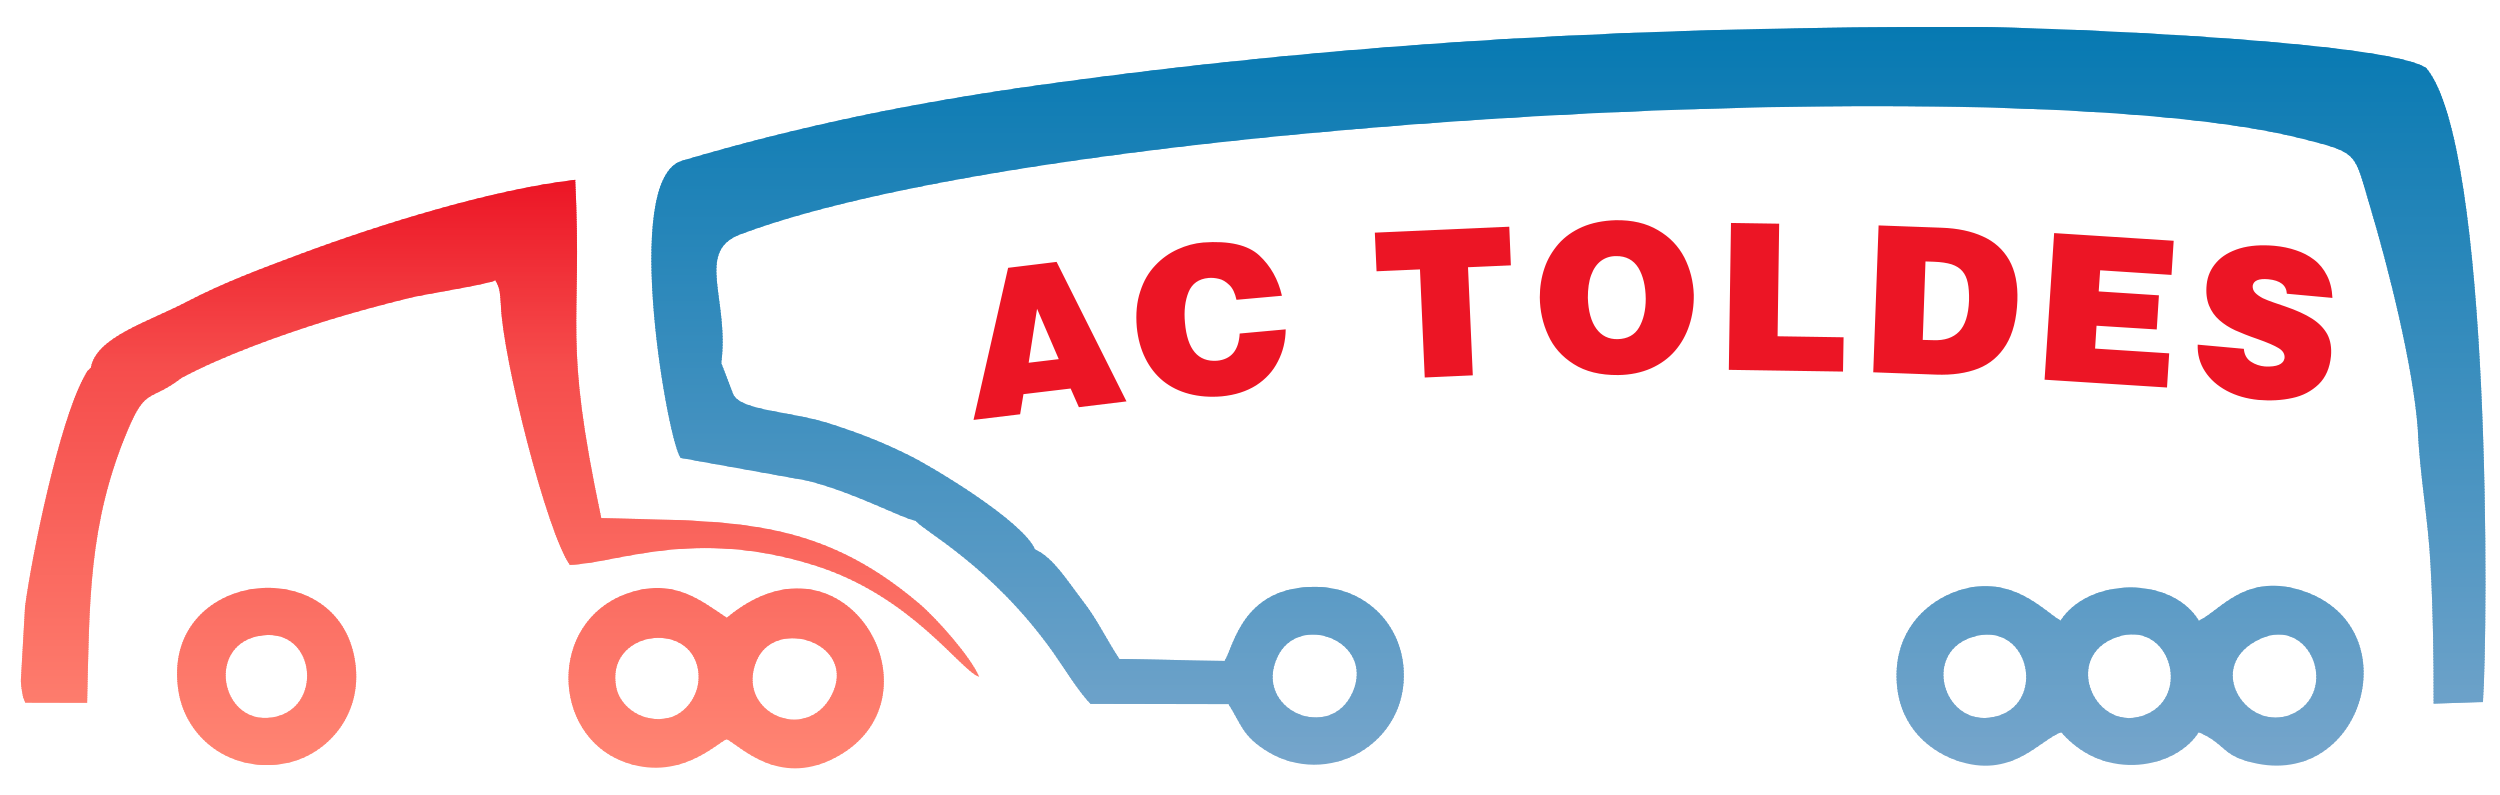 <?xml version="1.0" encoding="utf-8"?>
<!-- Generator: Adobe Illustrator 15.0.0, SVG Export Plug-In . SVG Version: 6.00 Build 0)  -->
<!DOCTYPE svg PUBLIC "-//W3C//DTD SVG 1.1//EN" "http://www.w3.org/Graphics/SVG/1.1/DTD/svg11.dtd">
<svg version="1.1" id="Layer_1" xmlns="http://www.w3.org/2000/svg" xmlns:xlink="http://www.w3.org/1999/xlink" x="0px" y="0px"
	 width="300px" height="95.421px" viewBox="0 0 300 95.421" enable-background="new 0 0 300 95.421" xml:space="preserve">
<g>
	<g>
		<defs>
			<path id="SVGID_1_" d="M271.226,76.666c6.096-2.813,9.534,6.478,3.804,9.031C269.681,88.057,264.263,79.895,271.226,76.666
				L271.226,76.666z M86.554,43.565c1.007-7.606-3.161-13.389,2.275-15.438c37.094-13.962,154.264-19.971,187.45-11.479
				c6.912,1.754,6.165,1.615,8.18,8.318c2.153,7.19,5.124,19.016,5.679,26.57c0.208,5.28,1.267,10.924,1.528,16.324
				c0.295,5.523,0.382,10.854,0.364,16.567l5.923-0.174c0.624-8.579,1.059-66.721-6.791-76.081
				c-4.689-3.265-45.43-4.897-54.165-4.932c-39.039-0.087-74.05,1.632-112.376,6.981c-14.917,2.084-28.515,4.845-42.772,9.065
				c-7.45,2.188-1.529,34.611-0.139,35.669l15.195,2.727c5.783,1.477,11.236,4.481,13.007,4.828
				c0.677,1.077,9.031,5.314,16.463,15.769c1.111,1.563,3.178,4.915,4.498,6.182l16.55,0.035c1.494,2.362,1.667,3.769,4.446,5.54
				c7.398,4.724,17.158-0.781,16.567-9.76c-0.348-5.418-4.567-9.76-10.454-9.847c-8.875-0.139-9.917,7.104-11.028,8.875
				l-12.625-0.227c-1.581-2.379-2.64-4.724-4.429-7.016c-1.771-2.292-3.525-5.192-5.696-6.13
				c-1.476-3.438-12.399-9.951-15.074-11.271c-3.143-1.563-6.061-2.708-9.534-3.82c-4.706-1.511-10.628-1.529-11.6-3.508
				L86.554,43.565z M162.34,83.021c-2.675,6.217-12.052,2.119-9.03-4.22C155.845,73.453,164.98,76.874,162.34,83.021L162.34,83.021z
				 M236.599,76.474c6.72-2.206,9.029,7.52,3.281,9.396C233.523,87.936,230.346,78.542,236.599,76.474L236.599,76.474z
				 M254.017,76.457c6.251-2.188,9.013,6.877,3.576,9.256C251.516,88.353,247.242,78.801,254.017,76.457L254.017,76.457z
				 M247.277,74.459c-1.736-0.833-6.061-6.113-12.989-3.317c-3.595,1.459-6.755,4.846-6.703,10.038
				c0.034,5.315,3.265,8.648,7.154,10.055c6.651,2.38,10.038-2.466,12.608-3.369c5.332,6.164,13.875,4.237,16.498,0
				c3.039,1.302,2.727,2.553,5.747,3.456c13.702,4.099,19.833-15.768,7.018-20.319c-7.104-2.535-10.281,2.397-12.748,3.474
				C260.58,69.059,250.595,69.301,247.277,74.459L247.277,74.459z"/>
		</defs>
		<clipPath id="SVGID_2_">
			<use xlink:href="#SVGID_1_"  overflow="visible"/>
		</clipPath>
		
			<rect x="74.398" y="3.154" clip-path="url(#SVGID_2_)" fill-rule="evenodd" clip-rule="evenodd" fill="#0679B2" width="224.614" height="0.261"/>
		
			<rect x="74.398" y="3.241" clip-path="url(#SVGID_2_)" fill-rule="evenodd" clip-rule="evenodd" fill="#0679B2" width="224.614" height="0.521"/>
		
			<rect x="74.398" y="3.589" clip-path="url(#SVGID_2_)" fill-rule="evenodd" clip-rule="evenodd" fill="#0779B2" width="224.614" height="0.521"/>
		
			<rect x="74.398" y="3.936" clip-path="url(#SVGID_2_)" fill-rule="evenodd" clip-rule="evenodd" fill="#077AB2" width="224.614" height="0.521"/>
		
			<rect x="74.398" y="4.283" clip-path="url(#SVGID_2_)" fill-rule="evenodd" clip-rule="evenodd" fill="#087AB2" width="224.614" height="0.521"/>
		
			<rect x="74.398" y="4.63" clip-path="url(#SVGID_2_)" fill-rule="evenodd" clip-rule="evenodd" fill="#087AB2" width="224.614" height="0.521"/>
		
			<rect x="74.398" y="4.978" clip-path="url(#SVGID_2_)" fill-rule="evenodd" clip-rule="evenodd" fill="#097AB3" width="224.614" height="0.521"/>
		
			<rect x="74.398" y="5.325" clip-path="url(#SVGID_2_)" fill-rule="evenodd" clip-rule="evenodd" fill="#097AB3" width="224.614" height="0.521"/>
		
			<rect x="74.398" y="5.672" clip-path="url(#SVGID_2_)" fill-rule="evenodd" clip-rule="evenodd" fill="#097AB3" width="224.614" height="0.521"/>
		
			<rect x="74.398" y="6.02" clip-path="url(#SVGID_2_)" fill-rule="evenodd" clip-rule="evenodd" fill="#0A7BB3" width="224.614" height="0.521"/>
		
			<rect x="74.398" y="6.367" clip-path="url(#SVGID_2_)" fill-rule="evenodd" clip-rule="evenodd" fill="#0A7BB3" width="224.614" height="0.503"/>
		
			<rect x="74.398" y="6.697" clip-path="url(#SVGID_2_)" fill-rule="evenodd" clip-rule="evenodd" fill="#0B7BB3" width="224.614" height="0.521"/>
		
			<rect x="74.398" y="7.044" clip-path="url(#SVGID_2_)" fill-rule="evenodd" clip-rule="evenodd" fill="#0B7BB3" width="224.614" height="0.521"/>
		
			<rect x="74.398" y="7.392" clip-path="url(#SVGID_2_)" fill-rule="evenodd" clip-rule="evenodd" fill="#0C7BB3" width="224.614" height="0.521"/>
		
			<rect x="74.398" y="7.739" clip-path="url(#SVGID_2_)" fill-rule="evenodd" clip-rule="evenodd" fill="#0C7BB3" width="224.614" height="0.521"/>
		
			<rect x="74.398" y="8.086" clip-path="url(#SVGID_2_)" fill-rule="evenodd" clip-rule="evenodd" fill="#0D7CB3" width="224.614" height="0.521"/>
		
			<rect x="74.398" y="8.434" clip-path="url(#SVGID_2_)" fill-rule="evenodd" clip-rule="evenodd" fill="#0D7CB4" width="224.614" height="0.521"/>
		
			<rect x="74.398" y="8.781" clip-path="url(#SVGID_2_)" fill-rule="evenodd" clip-rule="evenodd" fill="#0D7CB4" width="224.614" height="0.521"/>
		
			<rect x="74.398" y="9.128" clip-path="url(#SVGID_2_)" fill-rule="evenodd" clip-rule="evenodd" fill="#0E7CB4" width="224.614" height="0.521"/>
		
			<rect x="74.398" y="9.476" clip-path="url(#SVGID_2_)" fill-rule="evenodd" clip-rule="evenodd" fill="#0E7CB4" width="224.614" height="0.521"/>
		
			<rect x="74.398" y="9.823" clip-path="url(#SVGID_2_)" fill-rule="evenodd" clip-rule="evenodd" fill="#0F7CB4" width="224.614" height="0.521"/>
		
			<rect x="74.398" y="10.17" clip-path="url(#SVGID_2_)" fill-rule="evenodd" clip-rule="evenodd" fill="#0F7DB4" width="224.614" height="0.521"/>
		
			<rect x="74.398" y="10.518" clip-path="url(#SVGID_2_)" fill-rule="evenodd" clip-rule="evenodd" fill="#107DB4" width="224.614" height="0.521"/>
		
			<rect x="74.398" y="10.865" clip-path="url(#SVGID_2_)" fill-rule="evenodd" clip-rule="evenodd" fill="#107DB4" width="224.614" height="0.521"/>
		
			<rect x="74.398" y="11.212" clip-path="url(#SVGID_2_)" fill-rule="evenodd" clip-rule="evenodd" fill="#107DB4" width="224.614" height="0.521"/>
		
			<rect x="74.398" y="11.559" clip-path="url(#SVGID_2_)" fill-rule="evenodd" clip-rule="evenodd" fill="#117DB4" width="224.614" height="0.521"/>
		
			<rect x="74.398" y="11.907" clip-path="url(#SVGID_2_)" fill-rule="evenodd" clip-rule="evenodd" fill="#117DB5" width="224.614" height="0.503"/>
		
			<rect x="74.398" y="12.237" clip-path="url(#SVGID_2_)" fill-rule="evenodd" clip-rule="evenodd" fill="#127EB5" width="224.614" height="0.521"/>
		
			<rect x="74.398" y="12.584" clip-path="url(#SVGID_2_)" fill-rule="evenodd" clip-rule="evenodd" fill="#127EB5" width="224.614" height="0.521"/>
		
			<rect x="74.398" y="12.932" clip-path="url(#SVGID_2_)" fill-rule="evenodd" clip-rule="evenodd" fill="#137EB5" width="224.614" height="0.521"/>
		
			<rect x="74.398" y="13.279" clip-path="url(#SVGID_2_)" fill-rule="evenodd" clip-rule="evenodd" fill="#137EB5" width="224.614" height="0.521"/>
		
			<rect x="74.398" y="13.626" clip-path="url(#SVGID_2_)" fill-rule="evenodd" clip-rule="evenodd" fill="#137EB5" width="224.614" height="0.521"/>
		
			<rect x="74.398" y="13.974" clip-path="url(#SVGID_2_)" fill-rule="evenodd" clip-rule="evenodd" fill="#147FB5" width="224.614" height="0.521"/>
		
			<rect x="74.398" y="14.321" clip-path="url(#SVGID_2_)" fill-rule="evenodd" clip-rule="evenodd" fill="#147FB5" width="224.614" height="0.521"/>
		
			<rect x="74.398" y="14.668" clip-path="url(#SVGID_2_)" fill-rule="evenodd" clip-rule="evenodd" fill="#157FB5" width="224.614" height="0.521"/>
		
			<rect x="74.398" y="15.016" clip-path="url(#SVGID_2_)" fill-rule="evenodd" clip-rule="evenodd" fill="#157FB5" width="224.614" height="0.521"/>
		
			<rect x="74.398" y="15.363" clip-path="url(#SVGID_2_)" fill-rule="evenodd" clip-rule="evenodd" fill="#167FB6" width="224.614" height="0.521"/>
		
			<rect x="74.398" y="15.71" clip-path="url(#SVGID_2_)" fill-rule="evenodd" clip-rule="evenodd" fill="#167FB6" width="224.614" height="0.521"/>
		
			<rect x="74.398" y="16.057" clip-path="url(#SVGID_2_)" fill-rule="evenodd" clip-rule="evenodd" fill="#1780B6" width="224.614" height="0.521"/>
		
			<rect x="74.398" y="16.404" clip-path="url(#SVGID_2_)" fill-rule="evenodd" clip-rule="evenodd" fill="#1780B6" width="224.614" height="0.521"/>
		
			<rect x="74.398" y="16.752" clip-path="url(#SVGID_2_)" fill-rule="evenodd" clip-rule="evenodd" fill="#1780B6" width="224.614" height="0.521"/>
		
			<rect x="74.398" y="17.1" clip-path="url(#SVGID_2_)" fill-rule="evenodd" clip-rule="evenodd" fill="#1880B6" width="224.614" height="0.521"/>
		
			<rect x="74.398" y="17.447" clip-path="url(#SVGID_2_)" fill-rule="evenodd" clip-rule="evenodd" fill="#1880B6" width="224.614" height="0.503"/>
		
			<rect x="74.398" y="17.776" clip-path="url(#SVGID_2_)" fill-rule="evenodd" clip-rule="evenodd" fill="#1980B6" width="224.614" height="0.521"/>
		
			<rect x="74.398" y="18.124" clip-path="url(#SVGID_2_)" fill-rule="evenodd" clip-rule="evenodd" fill="#1981B6" width="224.614" height="0.521"/>
		
			<rect x="74.398" y="18.471" clip-path="url(#SVGID_2_)" fill-rule="evenodd" clip-rule="evenodd" fill="#1A81B6" width="224.614" height="0.521"/>
		
			<rect x="74.398" y="18.819" clip-path="url(#SVGID_2_)" fill-rule="evenodd" clip-rule="evenodd" fill="#1A81B7" width="224.614" height="0.521"/>
		
			<rect x="74.398" y="19.166" clip-path="url(#SVGID_2_)" fill-rule="evenodd" clip-rule="evenodd" fill="#1A81B7" width="224.614" height="0.521"/>
		
			<rect x="74.398" y="19.513" clip-path="url(#SVGID_2_)" fill-rule="evenodd" clip-rule="evenodd" fill="#1B81B7" width="224.614" height="0.521"/>
		
			<rect x="74.398" y="19.861" clip-path="url(#SVGID_2_)" fill-rule="evenodd" clip-rule="evenodd" fill="#1B81B7" width="224.614" height="0.521"/>
		
			<rect x="74.398" y="20.208" clip-path="url(#SVGID_2_)" fill-rule="evenodd" clip-rule="evenodd" fill="#1C82B7" width="224.614" height="0.521"/>
		
			<rect x="74.398" y="20.555" clip-path="url(#SVGID_2_)" fill-rule="evenodd" clip-rule="evenodd" fill="#1C82B7" width="224.614" height="0.521"/>
		
			<rect x="74.398" y="20.902" clip-path="url(#SVGID_2_)" fill-rule="evenodd" clip-rule="evenodd" fill="#1D82B7" width="224.614" height="0.521"/>
		
			<rect x="74.398" y="21.25" clip-path="url(#SVGID_2_)" fill-rule="evenodd" clip-rule="evenodd" fill="#1D82B7" width="224.614" height="0.521"/>
		
			<rect x="74.398" y="21.597" clip-path="url(#SVGID_2_)" fill-rule="evenodd" clip-rule="evenodd" fill="#1E82B7" width="224.614" height="0.521"/>
		
			<rect x="74.398" y="21.944" clip-path="url(#SVGID_2_)" fill-rule="evenodd" clip-rule="evenodd" fill="#1E82B7" width="224.614" height="0.521"/>
		
			<rect x="74.398" y="22.292" clip-path="url(#SVGID_2_)" fill-rule="evenodd" clip-rule="evenodd" fill="#1E83B7" width="224.614" height="0.521"/>
		
			<rect x="74.398" y="22.639" clip-path="url(#SVGID_2_)" fill-rule="evenodd" clip-rule="evenodd" fill="#1F83B8" width="224.614" height="0.521"/>
		
			<rect x="74.398" y="22.986" clip-path="url(#SVGID_2_)" fill-rule="evenodd" clip-rule="evenodd" fill="#1F83B8" width="224.614" height="0.504"/>
		
			<rect x="74.398" y="23.316" clip-path="url(#SVGID_2_)" fill-rule="evenodd" clip-rule="evenodd" fill="#2083B8" width="224.614" height="0.521"/>
		
			<rect x="74.398" y="23.664" clip-path="url(#SVGID_2_)" fill-rule="evenodd" clip-rule="evenodd" fill="#2083B8" width="224.614" height="0.521"/>
		
			<rect x="74.398" y="24.011" clip-path="url(#SVGID_2_)" fill-rule="evenodd" clip-rule="evenodd" fill="#2184B8" width="224.614" height="0.521"/>
		
			<rect x="74.398" y="24.358" clip-path="url(#SVGID_2_)" fill-rule="evenodd" clip-rule="evenodd" fill="#2184B8" width="224.614" height="0.521"/>
		
			<rect x="74.398" y="24.706" clip-path="url(#SVGID_2_)" fill-rule="evenodd" clip-rule="evenodd" fill="#2184B8" width="224.614" height="0.521"/>
		
			<rect x="74.398" y="25.053" clip-path="url(#SVGID_2_)" fill-rule="evenodd" clip-rule="evenodd" fill="#2284B8" width="224.614" height="0.521"/>
		
			<rect x="74.398" y="25.4" clip-path="url(#SVGID_2_)" fill-rule="evenodd" clip-rule="evenodd" fill="#2284B8" width="224.614" height="0.521"/>
		
			<rect x="74.398" y="25.748" clip-path="url(#SVGID_2_)" fill-rule="evenodd" clip-rule="evenodd" fill="#2384B8" width="224.614" height="0.521"/>
		
			<rect x="74.398" y="26.095" clip-path="url(#SVGID_2_)" fill-rule="evenodd" clip-rule="evenodd" fill="#2385B9" width="224.614" height="0.521"/>
		
			<rect x="74.398" y="26.442" clip-path="url(#SVGID_2_)" fill-rule="evenodd" clip-rule="evenodd" fill="#2485B9" width="224.614" height="0.521"/>
		
			<rect x="74.398" y="26.79" clip-path="url(#SVGID_2_)" fill-rule="evenodd" clip-rule="evenodd" fill="#2485B9" width="224.614" height="0.521"/>
		
			<rect x="74.398" y="27.137" clip-path="url(#SVGID_2_)" fill-rule="evenodd" clip-rule="evenodd" fill="#2485B9" width="224.614" height="0.521"/>
		
			<rect x="74.398" y="27.484" clip-path="url(#SVGID_2_)" fill-rule="evenodd" clip-rule="evenodd" fill="#2585B9" width="224.614" height="0.521"/>
		
			<rect x="74.398" y="27.832" clip-path="url(#SVGID_2_)" fill-rule="evenodd" clip-rule="evenodd" fill="#2585B9" width="224.614" height="0.521"/>
		
			<rect x="74.398" y="28.179" clip-path="url(#SVGID_2_)" fill-rule="evenodd" clip-rule="evenodd" fill="#2686B9" width="224.614" height="0.521"/>
		
			<rect x="74.398" y="28.526" clip-path="url(#SVGID_2_)" fill-rule="evenodd" clip-rule="evenodd" fill="#2686B9" width="224.614" height="0.503"/>
		
			<rect x="74.398" y="28.874" clip-path="url(#SVGID_2_)" fill-rule="evenodd" clip-rule="evenodd" fill="#2786B9" width="224.614" height="0.503"/>
		
			<rect x="74.398" y="29.204" clip-path="url(#SVGID_2_)" fill-rule="evenodd" clip-rule="evenodd" fill="#2786B9" width="224.614" height="0.521"/>
		
			<rect x="74.398" y="29.551" clip-path="url(#SVGID_2_)" fill-rule="evenodd" clip-rule="evenodd" fill="#2886BA" width="224.614" height="0.521"/>
		
			<rect x="74.398" y="29.898" clip-path="url(#SVGID_2_)" fill-rule="evenodd" clip-rule="evenodd" fill="#2886BA" width="224.614" height="0.521"/>
		
			<rect x="74.398" y="30.246" clip-path="url(#SVGID_2_)" fill-rule="evenodd" clip-rule="evenodd" fill="#2887BA" width="224.614" height="0.521"/>
		
			<rect x="74.398" y="30.593" clip-path="url(#SVGID_2_)" fill-rule="evenodd" clip-rule="evenodd" fill="#2987BA" width="224.614" height="0.521"/>
		
			<rect x="74.398" y="30.94" clip-path="url(#SVGID_2_)" fill-rule="evenodd" clip-rule="evenodd" fill="#2987BA" width="224.614" height="0.521"/>
		
			<rect x="74.398" y="31.288" clip-path="url(#SVGID_2_)" fill-rule="evenodd" clip-rule="evenodd" fill="#2A87BA" width="224.614" height="0.521"/>
		
			<rect x="74.398" y="31.634" clip-path="url(#SVGID_2_)" fill-rule="evenodd" clip-rule="evenodd" fill="#2A87BA" width="224.614" height="0.522"/>
		
			<rect x="74.398" y="31.982" clip-path="url(#SVGID_2_)" fill-rule="evenodd" clip-rule="evenodd" fill="#2B87BA" width="224.614" height="0.521"/>
		
			<rect x="74.398" y="32.33" clip-path="url(#SVGID_2_)" fill-rule="evenodd" clip-rule="evenodd" fill="#2B88BA" width="224.614" height="0.521"/>
		
			<rect x="74.398" y="32.677" clip-path="url(#SVGID_2_)" fill-rule="evenodd" clip-rule="evenodd" fill="#2B88BA" width="224.614" height="0.521"/>
		
			<rect x="74.398" y="33.024" clip-path="url(#SVGID_2_)" fill-rule="evenodd" clip-rule="evenodd" fill="#2C88BB" width="224.614" height="0.521"/>
		
			<rect x="74.398" y="33.372" clip-path="url(#SVGID_2_)" fill-rule="evenodd" clip-rule="evenodd" fill="#2C88BB" width="224.614" height="0.521"/>
		
			<rect x="74.398" y="33.719" clip-path="url(#SVGID_2_)" fill-rule="evenodd" clip-rule="evenodd" fill="#2D88BB" width="224.614" height="0.521"/>
		
			<rect x="74.398" y="34.066" clip-path="url(#SVGID_2_)" fill-rule="evenodd" clip-rule="evenodd" fill="#2D89BB" width="224.614" height="0.504"/>
		
			<rect x="74.398" y="34.414" clip-path="url(#SVGID_2_)" fill-rule="evenodd" clip-rule="evenodd" fill="#2E89BB" width="224.614" height="0.503"/>
		
			<rect x="74.398" y="34.744" clip-path="url(#SVGID_2_)" fill-rule="evenodd" clip-rule="evenodd" fill="#2E89BB" width="224.614" height="0.521"/>
		
			<rect x="74.398" y="35.091" clip-path="url(#SVGID_2_)" fill-rule="evenodd" clip-rule="evenodd" fill="#2E89BB" width="224.614" height="0.521"/>
		
			<rect x="74.398" y="35.438" clip-path="url(#SVGID_2_)" fill-rule="evenodd" clip-rule="evenodd" fill="#2F89BB" width="224.614" height="0.521"/>
		
			<rect x="74.398" y="35.785" clip-path="url(#SVGID_2_)" fill-rule="evenodd" clip-rule="evenodd" fill="#2F89BB" width="224.614" height="0.521"/>
		
			<rect x="74.398" y="36.132" clip-path="url(#SVGID_2_)" fill-rule="evenodd" clip-rule="evenodd" fill="#308ABB" width="224.614" height="0.521"/>
		
			<rect x="74.398" y="36.48" clip-path="url(#SVGID_2_)" fill-rule="evenodd" clip-rule="evenodd" fill="#308ABC" width="224.614" height="0.521"/>
		
			<rect x="74.398" y="36.827" clip-path="url(#SVGID_2_)" fill-rule="evenodd" clip-rule="evenodd" fill="#318ABC" width="224.614" height="0.521"/>
		
			<rect x="74.398" y="37.175" clip-path="url(#SVGID_2_)" fill-rule="evenodd" clip-rule="evenodd" fill="#318ABC" width="224.614" height="0.521"/>
		
			<rect x="74.398" y="37.522" clip-path="url(#SVGID_2_)" fill-rule="evenodd" clip-rule="evenodd" fill="#328ABC" width="224.614" height="0.521"/>
		
			<rect x="74.398" y="37.869" clip-path="url(#SVGID_2_)" fill-rule="evenodd" clip-rule="evenodd" fill="#328ABC" width="224.614" height="0.521"/>
		
			<rect x="74.398" y="38.217" clip-path="url(#SVGID_2_)" fill-rule="evenodd" clip-rule="evenodd" fill="#328BBC" width="224.614" height="0.521"/>
		
			<rect x="74.398" y="38.564" clip-path="url(#SVGID_2_)" fill-rule="evenodd" clip-rule="evenodd" fill="#338BBC" width="224.614" height="0.521"/>
		
			<rect x="74.398" y="38.911" clip-path="url(#SVGID_2_)" fill-rule="evenodd" clip-rule="evenodd" fill="#338BBC" width="224.614" height="0.521"/>
		
			<rect x="74.398" y="39.259" clip-path="url(#SVGID_2_)" fill-rule="evenodd" clip-rule="evenodd" fill="#348BBC" width="224.614" height="0.521"/>
		
			<rect x="74.398" y="39.606" clip-path="url(#SVGID_2_)" fill-rule="evenodd" clip-rule="evenodd" fill="#348BBC" width="224.614" height="0.504"/>
		
			<rect x="74.398" y="39.954" clip-path="url(#SVGID_2_)" fill-rule="evenodd" clip-rule="evenodd" fill="#358BBC" width="224.614" height="0.503"/>
		
			<rect x="74.398" y="40.283" clip-path="url(#SVGID_2_)" fill-rule="evenodd" clip-rule="evenodd" fill="#358CBD" width="224.614" height="0.522"/>
		
			<rect x="74.398" y="40.63" clip-path="url(#SVGID_2_)" fill-rule="evenodd" clip-rule="evenodd" fill="#358CBD" width="224.614" height="0.521"/>
		
			<rect x="74.398" y="40.978" clip-path="url(#SVGID_2_)" fill-rule="evenodd" clip-rule="evenodd" fill="#368CBD" width="224.614" height="0.521"/>
		
			<rect x="74.398" y="41.325" clip-path="url(#SVGID_2_)" fill-rule="evenodd" clip-rule="evenodd" fill="#368CBD" width="224.614" height="0.521"/>
		
			<rect x="74.398" y="41.672" clip-path="url(#SVGID_2_)" fill-rule="evenodd" clip-rule="evenodd" fill="#378CBD" width="224.614" height="0.521"/>
		
			<rect x="74.398" y="42.02" clip-path="url(#SVGID_2_)" fill-rule="evenodd" clip-rule="evenodd" fill="#378CBD" width="224.614" height="0.521"/>
		
			<rect x="74.398" y="42.367" clip-path="url(#SVGID_2_)" fill-rule="evenodd" clip-rule="evenodd" fill="#388DBD" width="224.614" height="0.521"/>
		
			<rect x="74.398" y="42.714" clip-path="url(#SVGID_2_)" fill-rule="evenodd" clip-rule="evenodd" fill="#388DBD" width="224.614" height="0.521"/>
		
			<rect x="74.398" y="43.062" clip-path="url(#SVGID_2_)" fill-rule="evenodd" clip-rule="evenodd" fill="#388DBD" width="224.614" height="0.521"/>
		
			<rect x="74.398" y="43.409" clip-path="url(#SVGID_2_)" fill-rule="evenodd" clip-rule="evenodd" fill="#398DBD" width="224.614" height="0.521"/>
		
			<rect x="74.398" y="43.757" clip-path="url(#SVGID_2_)" fill-rule="evenodd" clip-rule="evenodd" fill="#398DBE" width="224.614" height="0.521"/>
		
			<rect x="74.398" y="44.104" clip-path="url(#SVGID_2_)" fill-rule="evenodd" clip-rule="evenodd" fill="#3A8EBE" width="224.614" height="0.521"/>
		
			<rect x="74.398" y="44.451" clip-path="url(#SVGID_2_)" fill-rule="evenodd" clip-rule="evenodd" fill="#3A8EBE" width="224.614" height="0.521"/>
		
			<rect x="74.398" y="44.798" clip-path="url(#SVGID_2_)" fill-rule="evenodd" clip-rule="evenodd" fill="#3B8EBE" width="224.614" height="0.521"/>
		
			<rect x="74.398" y="45.146" clip-path="url(#SVGID_2_)" fill-rule="evenodd" clip-rule="evenodd" fill="#3B8EBE" width="224.614" height="0.504"/>
		
			<rect x="74.398" y="45.493" clip-path="url(#SVGID_2_)" fill-rule="evenodd" clip-rule="evenodd" fill="#3C8EBE" width="224.614" height="0.503"/>
		
			<rect x="74.398" y="45.823" clip-path="url(#SVGID_2_)" fill-rule="evenodd" clip-rule="evenodd" fill="#3C8EBE" width="224.614" height="0.521"/>
		
			<rect x="74.398" y="46.17" clip-path="url(#SVGID_2_)" fill-rule="evenodd" clip-rule="evenodd" fill="#3C8FBE" width="224.614" height="0.521"/>
		
			<rect x="74.398" y="46.518" clip-path="url(#SVGID_2_)" fill-rule="evenodd" clip-rule="evenodd" fill="#3D8FBE" width="224.614" height="0.521"/>
		
			<rect x="74.398" y="46.865" clip-path="url(#SVGID_2_)" fill-rule="evenodd" clip-rule="evenodd" fill="#3D8FBE" width="224.614" height="0.521"/>
		
			<rect x="74.398" y="47.212" clip-path="url(#SVGID_2_)" fill-rule="evenodd" clip-rule="evenodd" fill="#3E8FBF" width="224.614" height="0.521"/>
		
			<rect x="74.398" y="47.56" clip-path="url(#SVGID_2_)" fill-rule="evenodd" clip-rule="evenodd" fill="#3E8FBF" width="224.614" height="0.521"/>
		
			<rect x="74.398" y="47.907" clip-path="url(#SVGID_2_)" fill-rule="evenodd" clip-rule="evenodd" fill="#3F8FBF" width="224.614" height="0.521"/>
		
			<rect x="74.398" y="48.254" clip-path="url(#SVGID_2_)" fill-rule="evenodd" clip-rule="evenodd" fill="#3F90BF" width="224.614" height="0.521"/>
		
			<rect x="74.398" y="48.602" clip-path="url(#SVGID_2_)" fill-rule="evenodd" clip-rule="evenodd" fill="#3F90BF" width="224.614" height="0.521"/>
		
			<rect x="74.398" y="48.949" clip-path="url(#SVGID_2_)" fill-rule="evenodd" clip-rule="evenodd" fill="#4090BF" width="224.614" height="0.521"/>
		
			<rect x="74.398" y="49.296" clip-path="url(#SVGID_2_)" fill-rule="evenodd" clip-rule="evenodd" fill="#4090BF" width="224.614" height="0.521"/>
		
			<rect x="74.398" y="49.644" clip-path="url(#SVGID_2_)" fill-rule="evenodd" clip-rule="evenodd" fill="#4190BF" width="224.614" height="0.521"/>
		
			<rect x="74.398" y="49.991" clip-path="url(#SVGID_2_)" fill-rule="evenodd" clip-rule="evenodd" fill="#4190BF" width="224.614" height="0.521"/>
		
			<rect x="74.398" y="50.338" clip-path="url(#SVGID_2_)" fill-rule="evenodd" clip-rule="evenodd" fill="#4291BF" width="224.614" height="0.521"/>
		
			<rect x="74.398" y="50.686" clip-path="url(#SVGID_2_)" fill-rule="evenodd" clip-rule="evenodd" fill="#4291C0" width="224.614" height="0.503"/>
		
			<rect x="74.398" y="51.033" clip-path="url(#SVGID_2_)" fill-rule="evenodd" clip-rule="evenodd" fill="#4391C0" width="224.614" height="0.503"/>
		
			<rect x="74.398" y="51.363" clip-path="url(#SVGID_2_)" fill-rule="evenodd" clip-rule="evenodd" fill="#4391C0" width="224.614" height="0.52"/>
		
			<rect x="74.398" y="51.71" clip-path="url(#SVGID_2_)" fill-rule="evenodd" clip-rule="evenodd" fill="#4391C0" width="224.614" height="0.521"/>
		
			<rect x="74.398" y="52.057" clip-path="url(#SVGID_2_)" fill-rule="evenodd" clip-rule="evenodd" fill="#4492C0" width="224.614" height="0.521"/>
		
			<rect x="74.398" y="52.405" clip-path="url(#SVGID_2_)" fill-rule="evenodd" clip-rule="evenodd" fill="#4492C0" width="224.614" height="0.521"/>
		
			<rect x="74.398" y="52.752" clip-path="url(#SVGID_2_)" fill-rule="evenodd" clip-rule="evenodd" fill="#4592C0" width="224.614" height="0.521"/>
		
			<rect x="74.398" y="53.099" clip-path="url(#SVGID_2_)" fill-rule="evenodd" clip-rule="evenodd" fill="#4592C0" width="224.614" height="0.521"/>
		
			<rect x="74.398" y="53.447" clip-path="url(#SVGID_2_)" fill-rule="evenodd" clip-rule="evenodd" fill="#4692C0" width="224.614" height="0.521"/>
		
			<rect x="74.398" y="53.794" clip-path="url(#SVGID_2_)" fill-rule="evenodd" clip-rule="evenodd" fill="#4692C0" width="224.614" height="0.521"/>
		
			<rect x="74.398" y="54.142" clip-path="url(#SVGID_2_)" fill-rule="evenodd" clip-rule="evenodd" fill="#4693C1" width="224.614" height="0.521"/>
		
			<rect x="74.398" y="54.489" clip-path="url(#SVGID_2_)" fill-rule="evenodd" clip-rule="evenodd" fill="#4793C1" width="224.614" height="0.521"/>
		
			<rect x="74.398" y="54.836" clip-path="url(#SVGID_2_)" fill-rule="evenodd" clip-rule="evenodd" fill="#4793C1" width="224.614" height="0.521"/>
		
			<rect x="74.398" y="55.184" clip-path="url(#SVGID_2_)" fill-rule="evenodd" clip-rule="evenodd" fill="#4893C1" width="224.614" height="0.521"/>
		
			<rect x="74.398" y="55.531" clip-path="url(#SVGID_2_)" fill-rule="evenodd" clip-rule="evenodd" fill="#4893C1" width="224.614" height="0.521"/>
		
			<rect x="74.398" y="55.878" clip-path="url(#SVGID_2_)" fill-rule="evenodd" clip-rule="evenodd" fill="#4993C1" width="224.614" height="0.52"/>
		
			<rect x="74.398" y="56.226" clip-path="url(#SVGID_2_)" fill-rule="evenodd" clip-rule="evenodd" fill="#4994C1" width="224.614" height="0.503"/>
		
			<rect x="74.398" y="56.573" clip-path="url(#SVGID_2_)" fill-rule="evenodd" clip-rule="evenodd" fill="#4994C1" width="224.614" height="0.503"/>
		
			<rect x="74.398" y="56.902" clip-path="url(#SVGID_2_)" fill-rule="evenodd" clip-rule="evenodd" fill="#4A94C1" width="224.614" height="0.521"/>
		
			<rect x="74.398" y="57.25" clip-path="url(#SVGID_2_)" fill-rule="evenodd" clip-rule="evenodd" fill="#4A94C1" width="224.614" height="0.521"/>
		
			<rect x="74.398" y="57.597" clip-path="url(#SVGID_2_)" fill-rule="evenodd" clip-rule="evenodd" fill="#4B94C1" width="224.614" height="0.521"/>
		
			<rect x="74.398" y="57.944" clip-path="url(#SVGID_2_)" fill-rule="evenodd" clip-rule="evenodd" fill="#4B94C2" width="224.614" height="0.521"/>
		
			<rect x="74.398" y="58.292" clip-path="url(#SVGID_2_)" fill-rule="evenodd" clip-rule="evenodd" fill="#4C95C2" width="224.614" height="0.521"/>
		
			<rect x="74.398" y="58.639" clip-path="url(#SVGID_2_)" fill-rule="evenodd" clip-rule="evenodd" fill="#4C95C2" width="224.614" height="0.521"/>
		
			<rect x="74.398" y="58.987" clip-path="url(#SVGID_2_)" fill-rule="evenodd" clip-rule="evenodd" fill="#4D95C2" width="224.614" height="0.521"/>
		
			<rect x="74.398" y="59.334" clip-path="url(#SVGID_2_)" fill-rule="evenodd" clip-rule="evenodd" fill="#4D95C2" width="224.614" height="0.521"/>
		
			<rect x="74.398" y="59.681" clip-path="url(#SVGID_2_)" fill-rule="evenodd" clip-rule="evenodd" fill="#4D95C2" width="224.614" height="0.521"/>
		
			<rect x="74.398" y="60.029" clip-path="url(#SVGID_2_)" fill-rule="evenodd" clip-rule="evenodd" fill="#4E95C2" width="224.614" height="0.521"/>
		
			<rect x="74.398" y="60.376" clip-path="url(#SVGID_2_)" fill-rule="evenodd" clip-rule="evenodd" fill="#4E96C2" width="224.614" height="0.52"/>
		
			<rect x="74.398" y="60.724" clip-path="url(#SVGID_2_)" fill-rule="evenodd" clip-rule="evenodd" fill="#4F96C2" width="224.614" height="0.521"/>
		
			<rect x="74.398" y="61.071" clip-path="url(#SVGID_2_)" fill-rule="evenodd" clip-rule="evenodd" fill="#4F96C2" width="224.614" height="0.52"/>
		
			<rect x="74.398" y="61.417" clip-path="url(#SVGID_2_)" fill-rule="evenodd" clip-rule="evenodd" fill="#5096C3" width="224.614" height="0.522"/>
		
			<rect x="74.398" y="61.766" clip-path="url(#SVGID_2_)" fill-rule="evenodd" clip-rule="evenodd" fill="#5096C3" width="224.614" height="0.52"/>
		
			<rect x="74.398" y="62.112" clip-path="url(#SVGID_2_)" fill-rule="evenodd" clip-rule="evenodd" fill="#5097C3" width="224.614" height="0.504"/>
		
			<rect x="74.398" y="62.442" clip-path="url(#SVGID_2_)" fill-rule="evenodd" clip-rule="evenodd" fill="#5197C3" width="224.614" height="0.521"/>
		
			<rect x="74.398" y="62.79" clip-path="url(#SVGID_2_)" fill-rule="evenodd" clip-rule="evenodd" fill="#5197C3" width="224.614" height="0.521"/>
		
			<rect x="74.398" y="63.137" clip-path="url(#SVGID_2_)" fill-rule="evenodd" clip-rule="evenodd" fill="#5297C3" width="224.614" height="0.521"/>
		
			<rect x="74.398" y="63.484" clip-path="url(#SVGID_2_)" fill-rule="evenodd" clip-rule="evenodd" fill="#5297C3" width="224.614" height="0.521"/>
		
			<rect x="74.398" y="63.832" clip-path="url(#SVGID_2_)" fill-rule="evenodd" clip-rule="evenodd" fill="#5397C3" width="224.614" height="0.521"/>
		
			<rect x="74.398" y="64.178" clip-path="url(#SVGID_2_)" fill-rule="evenodd" clip-rule="evenodd" fill="#5398C3" width="224.614" height="0.522"/>
		
			<rect x="74.398" y="64.527" clip-path="url(#SVGID_2_)" fill-rule="evenodd" clip-rule="evenodd" fill="#5398C3" width="224.614" height="0.521"/>
		
			<rect x="74.398" y="64.873" clip-path="url(#SVGID_2_)" fill-rule="evenodd" clip-rule="evenodd" fill="#5498C4" width="224.614" height="0.521"/>
		
			<rect x="74.398" y="65.221" clip-path="url(#SVGID_2_)" fill-rule="evenodd" clip-rule="evenodd" fill="#5498C4" width="224.614" height="0.521"/>
		
			<rect x="74.398" y="65.569" clip-path="url(#SVGID_2_)" fill-rule="evenodd" clip-rule="evenodd" fill="#5598C4" width="224.614" height="0.52"/>
		
			<rect x="74.398" y="65.915" clip-path="url(#SVGID_2_)" fill-rule="evenodd" clip-rule="evenodd" fill="#5598C4" width="224.614" height="0.522"/>
		
			<rect x="74.398" y="66.264" clip-path="url(#SVGID_2_)" fill-rule="evenodd" clip-rule="evenodd" fill="#5699C4" width="224.614" height="0.52"/>
		
			<rect x="74.398" y="66.61" clip-path="url(#SVGID_2_)" fill-rule="evenodd" clip-rule="evenodd" fill="#5699C4" width="224.614" height="0.521"/>
		
			<rect x="74.398" y="66.958" clip-path="url(#SVGID_2_)" fill-rule="evenodd" clip-rule="evenodd" fill="#5799C4" width="224.614" height="0.521"/>
		
			<rect x="74.398" y="67.305" clip-path="url(#SVGID_2_)" fill-rule="evenodd" clip-rule="evenodd" fill="#5799C4" width="224.614" height="0.521"/>
		
			<rect x="74.398" y="67.652" clip-path="url(#SVGID_2_)" fill-rule="evenodd" clip-rule="evenodd" fill="#5799C4" width="224.614" height="0.504"/>
		
			<rect x="74.398" y="67.982" clip-path="url(#SVGID_2_)" fill-rule="evenodd" clip-rule="evenodd" fill="#5899C4" width="224.614" height="0.521"/>
		
			<rect x="74.398" y="68.33" clip-path="url(#SVGID_2_)" fill-rule="evenodd" clip-rule="evenodd" fill="#589AC5" width="224.614" height="0.521"/>
		
			<rect x="74.398" y="68.676" clip-path="url(#SVGID_2_)" fill-rule="evenodd" clip-rule="evenodd" fill="#599AC5" width="224.614" height="0.522"/>
		
			<rect x="74.398" y="69.024" clip-path="url(#SVGID_2_)" fill-rule="evenodd" clip-rule="evenodd" fill="#599AC5" width="224.614" height="0.521"/>
		
			<rect x="74.398" y="69.371" clip-path="url(#SVGID_2_)" fill-rule="evenodd" clip-rule="evenodd" fill="#5A9AC5" width="224.614" height="0.521"/>
		
			<rect x="74.398" y="69.719" clip-path="url(#SVGID_2_)" fill-rule="evenodd" clip-rule="evenodd" fill="#5A9AC5" width="224.614" height="0.521"/>
		
			<rect x="74.398" y="70.065" clip-path="url(#SVGID_2_)" fill-rule="evenodd" clip-rule="evenodd" fill="#5A9AC5" width="224.614" height="0.521"/>
		
			<rect x="74.398" y="70.413" clip-path="url(#SVGID_2_)" fill-rule="evenodd" clip-rule="evenodd" fill="#5B9BC5" width="224.614" height="0.522"/>
		
			<rect x="74.398" y="70.761" clip-path="url(#SVGID_2_)" fill-rule="evenodd" clip-rule="evenodd" fill="#5B9BC5" width="224.614" height="0.52"/>
		
			<rect x="74.398" y="71.108" clip-path="url(#SVGID_2_)" fill-rule="evenodd" clip-rule="evenodd" fill="#5C9BC5" width="224.614" height="0.521"/>
		
			<rect x="74.398" y="71.456" clip-path="url(#SVGID_2_)" fill-rule="evenodd" clip-rule="evenodd" fill="#5C9BC5" width="224.614" height="0.52"/>
		
			<rect x="74.398" y="71.803" clip-path="url(#SVGID_2_)" fill-rule="evenodd" clip-rule="evenodd" fill="#5D9BC6" width="224.614" height="0.521"/>
		
			<rect x="74.398" y="72.15" clip-path="url(#SVGID_2_)" fill-rule="evenodd" clip-rule="evenodd" fill="#5D9CC6" width="224.614" height="0.521"/>
		
			<rect x="74.398" y="72.497" clip-path="url(#SVGID_2_)" fill-rule="evenodd" clip-rule="evenodd" fill="#5D9CC6" width="224.614" height="0.521"/>
		
			<rect x="74.398" y="72.845" clip-path="url(#SVGID_2_)" fill-rule="evenodd" clip-rule="evenodd" fill="#5E9CC6" width="224.614" height="0.521"/>
		
			<rect x="74.398" y="73.192" clip-path="url(#SVGID_2_)" fill-rule="evenodd" clip-rule="evenodd" fill="#5E9CC6" width="224.614" height="0.504"/>
		
			<rect x="74.398" y="73.522" clip-path="url(#SVGID_2_)" fill-rule="evenodd" clip-rule="evenodd" fill="#5F9CC6" width="224.614" height="0.521"/>
		
			<rect x="74.398" y="73.869" clip-path="url(#SVGID_2_)" fill-rule="evenodd" clip-rule="evenodd" fill="#5F9CC6" width="224.614" height="0.521"/>
		
			<rect x="74.398" y="74.217" clip-path="url(#SVGID_2_)" fill-rule="evenodd" clip-rule="evenodd" fill="#609DC6" width="224.614" height="0.521"/>
		
			<rect x="74.398" y="74.563" clip-path="url(#SVGID_2_)" fill-rule="evenodd" clip-rule="evenodd" fill="#609DC6" width="224.614" height="0.521"/>
		
			<rect x="74.398" y="74.911" clip-path="url(#SVGID_2_)" fill-rule="evenodd" clip-rule="evenodd" fill="#619DC6" width="224.614" height="0.521"/>
		
			<rect x="74.398" y="75.258" clip-path="url(#SVGID_2_)" fill-rule="evenodd" clip-rule="evenodd" fill="#619DC6" width="224.614" height="0.521"/>
		
			<rect x="74.398" y="75.605" clip-path="url(#SVGID_2_)" fill-rule="evenodd" clip-rule="evenodd" fill="#619DC7" width="224.614" height="0.521"/>
		
			<rect x="74.398" y="75.954" clip-path="url(#SVGID_2_)" fill-rule="evenodd" clip-rule="evenodd" fill="#629DC7" width="224.614" height="0.52"/>
		
			<rect x="74.398" y="76.3" clip-path="url(#SVGID_2_)" fill-rule="evenodd" clip-rule="evenodd" fill="#629EC7" width="224.614" height="0.521"/>
		
			<rect x="74.398" y="76.648" clip-path="url(#SVGID_2_)" fill-rule="evenodd" clip-rule="evenodd" fill="#639EC7" width="224.614" height="0.521"/>
		
			<rect x="74.398" y="76.995" clip-path="url(#SVGID_2_)" fill-rule="evenodd" clip-rule="evenodd" fill="#639EC7" width="224.614" height="0.521"/>
		
			<rect x="74.398" y="77.342" clip-path="url(#SVGID_2_)" fill-rule="evenodd" clip-rule="evenodd" fill="#649EC7" width="224.614" height="0.521"/>
		
			<rect x="74.398" y="77.69" clip-path="url(#SVGID_2_)" fill-rule="evenodd" clip-rule="evenodd" fill="#649EC7" width="224.614" height="0.521"/>
		
			<rect x="74.398" y="78.037" clip-path="url(#SVGID_2_)" fill-rule="evenodd" clip-rule="evenodd" fill="#649EC7" width="224.614" height="0.521"/>
		
			<rect x="74.398" y="78.385" clip-path="url(#SVGID_2_)" fill-rule="evenodd" clip-rule="evenodd" fill="#659FC7" width="224.614" height="0.521"/>
		
			<rect x="74.398" y="78.732" clip-path="url(#SVGID_2_)" fill-rule="evenodd" clip-rule="evenodd" fill="#659FC7" width="224.614" height="0.504"/>
		
			<rect x="74.398" y="79.062" clip-path="url(#SVGID_2_)" fill-rule="evenodd" clip-rule="evenodd" fill="#669FC8" width="224.614" height="0.521"/>
		
			<rect x="74.398" y="79.409" clip-path="url(#SVGID_2_)" fill-rule="evenodd" clip-rule="evenodd" fill="#669FC8" width="224.614" height="0.521"/>
		
			<rect x="74.398" y="79.756" clip-path="url(#SVGID_2_)" fill-rule="evenodd" clip-rule="evenodd" fill="#679FC8" width="224.614" height="0.521"/>
		
			<rect x="74.398" y="80.104" clip-path="url(#SVGID_2_)" fill-rule="evenodd" clip-rule="evenodd" fill="#679FC8" width="224.614" height="0.521"/>
		
			<rect x="74.398" y="80.451" clip-path="url(#SVGID_2_)" fill-rule="evenodd" clip-rule="evenodd" fill="#68A0C8" width="224.614" height="0.521"/>
		
			<rect x="74.398" y="80.798" clip-path="url(#SVGID_2_)" fill-rule="evenodd" clip-rule="evenodd" fill="#68A0C8" width="224.614" height="0.521"/>
		
			<rect x="74.398" y="81.146" clip-path="url(#SVGID_2_)" fill-rule="evenodd" clip-rule="evenodd" fill="#68A0C8" width="224.614" height="0.521"/>
		
			<rect x="74.398" y="81.493" clip-path="url(#SVGID_2_)" fill-rule="evenodd" clip-rule="evenodd" fill="#69A0C8" width="224.614" height="0.521"/>
		
			<rect x="74.398" y="81.84" clip-path="url(#SVGID_2_)" fill-rule="evenodd" clip-rule="evenodd" fill="#69A0C8" width="224.614" height="0.521"/>
		
			<rect x="74.398" y="82.188" clip-path="url(#SVGID_2_)" fill-rule="evenodd" clip-rule="evenodd" fill="#6AA1C8" width="224.614" height="0.521"/>
		
			<rect x="74.398" y="82.535" clip-path="url(#SVGID_2_)" fill-rule="evenodd" clip-rule="evenodd" fill="#6AA1C9" width="224.614" height="0.521"/>
		
			<rect x="74.398" y="82.882" clip-path="url(#SVGID_2_)" fill-rule="evenodd" clip-rule="evenodd" fill="#6BA1C9" width="224.614" height="0.521"/>
		
			<rect x="74.398" y="83.23" clip-path="url(#SVGID_2_)" fill-rule="evenodd" clip-rule="evenodd" fill="#6BA1C9" width="224.614" height="0.521"/>
		
			<rect x="74.398" y="83.577" clip-path="url(#SVGID_2_)" fill-rule="evenodd" clip-rule="evenodd" fill="#6BA1C9" width="224.614" height="0.521"/>
		
			<rect x="74.398" y="83.925" clip-path="url(#SVGID_2_)" fill-rule="evenodd" clip-rule="evenodd" fill="#6CA1C9" width="224.614" height="0.521"/>
		
			<rect x="74.398" y="84.271" clip-path="url(#SVGID_2_)" fill-rule="evenodd" clip-rule="evenodd" fill="#6CA2C9" width="224.614" height="0.504"/>
		
			<rect x="74.398" y="84.602" clip-path="url(#SVGID_2_)" fill-rule="evenodd" clip-rule="evenodd" fill="#6DA2C9" width="224.614" height="0.521"/>
		
			<rect x="74.398" y="84.949" clip-path="url(#SVGID_2_)" fill-rule="evenodd" clip-rule="evenodd" fill="#6DA2C9" width="224.614" height="0.521"/>
		
			<rect x="74.398" y="85.296" clip-path="url(#SVGID_2_)" fill-rule="evenodd" clip-rule="evenodd" fill="#6EA2C9" width="224.614" height="0.521"/>
		
			<rect x="74.398" y="85.644" clip-path="url(#SVGID_2_)" fill-rule="evenodd" clip-rule="evenodd" fill="#6EA2C9" width="224.614" height="0.521"/>
		
			<rect x="74.398" y="85.991" clip-path="url(#SVGID_2_)" fill-rule="evenodd" clip-rule="evenodd" fill="#6EA2CA" width="224.614" height="0.521"/>
		
			<rect x="74.398" y="86.338" clip-path="url(#SVGID_2_)" fill-rule="evenodd" clip-rule="evenodd" fill="#6FA3CA" width="224.614" height="0.521"/>
		
			<rect x="74.398" y="86.686" clip-path="url(#SVGID_2_)" fill-rule="evenodd" clip-rule="evenodd" fill="#6FA3CA" width="224.614" height="0.521"/>
		
			<rect x="74.398" y="87.033" clip-path="url(#SVGID_2_)" fill-rule="evenodd" clip-rule="evenodd" fill="#70A3CA" width="224.614" height="0.521"/>
		
			<rect x="74.398" y="87.38" clip-path="url(#SVGID_2_)" fill-rule="evenodd" clip-rule="evenodd" fill="#70A3CA" width="224.614" height="0.521"/>
		
			<rect x="74.398" y="87.728" clip-path="url(#SVGID_2_)" fill-rule="evenodd" clip-rule="evenodd" fill="#71A3CA" width="224.614" height="0.521"/>
		
			<rect x="74.398" y="88.075" clip-path="url(#SVGID_2_)" fill-rule="evenodd" clip-rule="evenodd" fill="#71A3CA" width="224.614" height="0.521"/>
		
			<rect x="74.398" y="88.422" clip-path="url(#SVGID_2_)" fill-rule="evenodd" clip-rule="evenodd" fill="#72A4CA" width="224.614" height="0.521"/>
		
			<rect x="74.398" y="88.769" clip-path="url(#SVGID_2_)" fill-rule="evenodd" clip-rule="evenodd" fill="#72A4CA" width="224.614" height="0.522"/>
		
			<rect x="74.398" y="89.117" clip-path="url(#SVGID_2_)" fill-rule="evenodd" clip-rule="evenodd" fill="#72A4CA" width="224.614" height="0.521"/>
		
			<rect x="74.398" y="89.463" clip-path="url(#SVGID_2_)" fill-rule="evenodd" clip-rule="evenodd" fill="#73A4CB" width="224.614" height="0.521"/>
		
			<rect x="74.398" y="89.812" clip-path="url(#SVGID_2_)" fill-rule="evenodd" clip-rule="evenodd" fill="#73A4CB" width="224.614" height="0.503"/>
		
			<rect x="74.398" y="90.142" clip-path="url(#SVGID_2_)" fill-rule="evenodd" clip-rule="evenodd" fill="#74A4CB" width="224.614" height="0.521"/>
		
			<rect x="74.398" y="90.489" clip-path="url(#SVGID_2_)" fill-rule="evenodd" clip-rule="evenodd" fill="#74A5CB" width="224.614" height="0.521"/>
		
			<rect x="74.398" y="90.836" clip-path="url(#SVGID_2_)" fill-rule="evenodd" clip-rule="evenodd" fill="#75A5CB" width="224.614" height="0.521"/>
		
			<rect x="74.398" y="91.184" clip-path="url(#SVGID_2_)" fill-rule="evenodd" clip-rule="evenodd" fill="#75A5CB" width="224.614" height="4.238"/>
	</g>
	<g>
		<defs>
			<path id="SVGID_3_" d="M21.778,45.354c4.95-2.657,11.861-5.14,17.609-6.929c2.987-0.92,6.582-1.893,9.76-2.674
				c2.032-0.486,9.152-1.581,10.298-2.102c0.573,1.007,0.538,1.407,0.66,2.953c0.208,6.321,5.504,27.281,8.266,31.172
				c5.471-0.087,14.831-4.533,29.418,0.086c11.653,3.682,17.488,12.643,19.71,13.355c-1.007-2.379-5.071-6.981-7.242-8.822
				c-12.156-10.298-22.333-9.846-38.102-10.211c-4.689-22.211-2.24-22.28-3.125-40.602c-9.898,1.129-23.41,5.332-32.961,8.892
				c-4.741,1.771-9.273,3.456-13.598,5.713c-4.741,2.483-10.923,4.255-11.566,7.937c-0.573,0.607-0.278,0.104-0.886,1.25
				C7.104,50.79,3.856,66.402,3.006,72.793l-0.504,8.874c0.018,0.434,0.052,0.869,0.139,1.302c0.173,0.921,0.104,0.625,0.382,1.337
				l7.433,0.018c0.295-11.913,0.104-21.43,4.897-32.77C17.541,46.396,17.975,48.272,21.778,45.354L21.778,45.354z M30.948,76.335
				c6.755-1.406,7.988,8.162,2.292,9.638C26.693,87.642,24.505,77.672,30.948,76.335L30.948,76.335z M21.431,83.021
				c0.886,5.349,5.887,9.603,12.399,8.648c5.123-0.747,9.777-5.662,8.787-12.261C40.621,65.829,19.052,68.486,21.431,83.021
				L21.431,83.021z M99.77,83.473c-3.056,5.834-11.618,1.962-8.961-4.237C93.101,73.938,103.035,77.22,99.77,83.473L99.77,83.473z
				 M73.964,82.553c-1.424-6.791,8.839-8.285,9.812-2.137c0.434,2.814-1.459,5.246-3.526,5.731
				C77.159,86.859,74.45,84.861,73.964,82.553L73.964,82.553z M87.214,88.7c1.806,0.99,6.183,5.575,12.66,2.396
				c14.032-6.877,1.772-29.001-12.66-16.966c-3.195-2.119-6.512-4.932-12.156-2.831c-9.239,3.456-8.892,16.723-0.348,20.058
				C81.448,93.979,86.051,89.117,87.214,88.7L87.214,88.7z"/>
		</defs>
		<clipPath id="SVGID_4_">
			<use xlink:href="#SVGID_3_"  overflow="visible"/>
		</clipPath>
		
			<rect x="2.502" y="21.58" clip-path="url(#SVGID_4_)" fill-rule="evenodd" clip-rule="evenodd" fill="#EC1525" width="114.999" height="0.139"/>
		
			<rect x="2.502" y="21.58" clip-path="url(#SVGID_4_)" fill-rule="evenodd" clip-rule="evenodd" fill="#EC1625" width="114.999" height="0.417"/>
		
			<rect x="2.502" y="21.857" clip-path="url(#SVGID_4_)" fill-rule="evenodd" clip-rule="evenodd" fill="#EC1626" width="114.999" height="0.4"/>
		
			<rect x="2.502" y="22.118" clip-path="url(#SVGID_4_)" fill-rule="evenodd" clip-rule="evenodd" fill="#EC1726" width="114.999" height="0.417"/>
		
			<rect x="2.502" y="22.396" clip-path="url(#SVGID_4_)" fill-rule="evenodd" clip-rule="evenodd" fill="#EC1827" width="114.999" height="0.417"/>
		
			<rect x="2.502" y="22.674" clip-path="url(#SVGID_4_)" fill-rule="evenodd" clip-rule="evenodd" fill="#ED1827" width="114.999" height="0.417"/>
		
			<rect x="2.502" y="22.952" clip-path="url(#SVGID_4_)" fill-rule="evenodd" clip-rule="evenodd" fill="#ED1928" width="114.999" height="0.417"/>
		
			<rect x="2.502" y="23.229" clip-path="url(#SVGID_4_)" fill-rule="evenodd" clip-rule="evenodd" fill="#ED1A28" width="114.999" height="0.417"/>
		
			<rect x="2.502" y="23.507" clip-path="url(#SVGID_4_)" fill-rule="evenodd" clip-rule="evenodd" fill="#ED1A29" width="114.999" height="0.417"/>
		
			<rect x="2.502" y="23.786" clip-path="url(#SVGID_4_)" fill-rule="evenodd" clip-rule="evenodd" fill="#ED1B29" width="114.999" height="0.417"/>
		
			<rect x="2.502" y="24.063" clip-path="url(#SVGID_4_)" fill-rule="evenodd" clip-rule="evenodd" fill="#ED1C2A" width="114.999" height="0.417"/>
		
			<rect x="2.502" y="24.341" clip-path="url(#SVGID_4_)" fill-rule="evenodd" clip-rule="evenodd" fill="#ED1D2A" width="114.999" height="0.399"/>
		
			<rect x="2.502" y="24.602" clip-path="url(#SVGID_4_)" fill-rule="evenodd" clip-rule="evenodd" fill="#ED1D2B" width="114.999" height="0.416"/>
		
			<rect x="2.502" y="24.88" clip-path="url(#SVGID_4_)" fill-rule="evenodd" clip-rule="evenodd" fill="#EE1E2B" width="114.999" height="0.416"/>
		
			<rect x="2.502" y="25.157" clip-path="url(#SVGID_4_)" fill-rule="evenodd" clip-rule="evenodd" fill="#EE1F2C" width="114.999" height="0.417"/>
		
			<rect x="2.502" y="25.435" clip-path="url(#SVGID_4_)" fill-rule="evenodd" clip-rule="evenodd" fill="#EE1F2C" width="114.999" height="0.417"/>
		
			<rect x="2.502" y="25.713" clip-path="url(#SVGID_4_)" fill-rule="evenodd" clip-rule="evenodd" fill="#EE202D" width="114.999" height="0.417"/>
		
			<rect x="2.502" y="25.991" clip-path="url(#SVGID_4_)" fill-rule="evenodd" clip-rule="evenodd" fill="#EE212D" width="114.999" height="0.417"/>
		
			<rect x="2.502" y="26.269" clip-path="url(#SVGID_4_)" fill-rule="evenodd" clip-rule="evenodd" fill="#EE212E" width="114.999" height="0.417"/>
		
			<rect x="2.502" y="26.546" clip-path="url(#SVGID_4_)" fill-rule="evenodd" clip-rule="evenodd" fill="#EE222E" width="114.999" height="0.417"/>
		
			<rect x="2.502" y="26.825" clip-path="url(#SVGID_4_)" fill-rule="evenodd" clip-rule="evenodd" fill="#EE232F" width="114.999" height="0.399"/>
		
			<rect x="2.502" y="27.085" clip-path="url(#SVGID_4_)" fill-rule="evenodd" clip-rule="evenodd" fill="#EE232F" width="114.999" height="0.417"/>
		
			<rect x="2.502" y="27.363" clip-path="url(#SVGID_4_)" fill-rule="evenodd" clip-rule="evenodd" fill="#EF2430" width="114.999" height="0.417"/>
		
			<rect x="2.502" y="27.641" clip-path="url(#SVGID_4_)" fill-rule="evenodd" clip-rule="evenodd" fill="#EF2530" width="114.999" height="0.417"/>
		
			<rect x="2.502" y="27.918" clip-path="url(#SVGID_4_)" fill-rule="evenodd" clip-rule="evenodd" fill="#EF2530" width="114.999" height="0.417"/>
		
			<rect x="2.502" y="28.197" clip-path="url(#SVGID_4_)" fill-rule="evenodd" clip-rule="evenodd" fill="#EF2631" width="114.999" height="0.416"/>
		
			<rect x="2.502" y="28.475" clip-path="url(#SVGID_4_)" fill-rule="evenodd" clip-rule="evenodd" fill="#EF2731" width="114.999" height="0.416"/>
		
			<rect x="2.502" y="28.752" clip-path="url(#SVGID_4_)" fill-rule="evenodd" clip-rule="evenodd" fill="#EF2832" width="114.999" height="0.417"/>
		
			<rect x="2.502" y="29.03" clip-path="url(#SVGID_4_)" fill-rule="evenodd" clip-rule="evenodd" fill="#EF2832" width="114.999" height="0.417"/>
		
			<rect x="2.502" y="29.308" clip-path="url(#SVGID_4_)" fill-rule="evenodd" clip-rule="evenodd" fill="#EF2933" width="114.999" height="0.399"/>
		
			<rect x="2.502" y="29.568" clip-path="url(#SVGID_4_)" fill-rule="evenodd" clip-rule="evenodd" fill="#EF2A33" width="114.999" height="0.417"/>
		
			<rect x="2.502" y="29.846" clip-path="url(#SVGID_4_)" fill-rule="evenodd" clip-rule="evenodd" fill="#F02A34" width="114.999" height="0.417"/>
		
			<rect x="2.502" y="30.124" clip-path="url(#SVGID_4_)" fill-rule="evenodd" clip-rule="evenodd" fill="#F02B34" width="114.999" height="0.417"/>
		
			<rect x="2.502" y="30.402" clip-path="url(#SVGID_4_)" fill-rule="evenodd" clip-rule="evenodd" fill="#F02C35" width="114.999" height="0.417"/>
		
			<rect x="2.502" y="30.68" clip-path="url(#SVGID_4_)" fill-rule="evenodd" clip-rule="evenodd" fill="#F02C35" width="114.999" height="0.417"/>
		
			<rect x="2.502" y="30.958" clip-path="url(#SVGID_4_)" fill-rule="evenodd" clip-rule="evenodd" fill="#F02D36" width="114.999" height="0.417"/>
		
			<rect x="2.502" y="31.235" clip-path="url(#SVGID_4_)" fill-rule="evenodd" clip-rule="evenodd" fill="#F02E36" width="114.999" height="0.417"/>
		
			<rect x="2.502" y="31.513" clip-path="url(#SVGID_4_)" fill-rule="evenodd" clip-rule="evenodd" fill="#F02E37" width="114.999" height="0.399"/>
		
			<rect x="2.502" y="31.792" clip-path="url(#SVGID_4_)" fill-rule="evenodd" clip-rule="evenodd" fill="#F02F37" width="114.999" height="0.399"/>
		
			<rect x="2.502" y="32.052" clip-path="url(#SVGID_4_)" fill-rule="evenodd" clip-rule="evenodd" fill="#F13038" width="114.999" height="0.417"/>
		
			<rect x="2.502" y="32.33" clip-path="url(#SVGID_4_)" fill-rule="evenodd" clip-rule="evenodd" fill="#F13038" width="114.999" height="0.417"/>
		
			<rect x="2.502" y="32.607" clip-path="url(#SVGID_4_)" fill-rule="evenodd" clip-rule="evenodd" fill="#F13139" width="114.999" height="0.417"/>
		
			<rect x="2.502" y="32.885" clip-path="url(#SVGID_4_)" fill-rule="evenodd" clip-rule="evenodd" fill="#F13239" width="114.999" height="0.417"/>
		
			<rect x="2.502" y="33.163" clip-path="url(#SVGID_4_)" fill-rule="evenodd" clip-rule="evenodd" fill="#F1333A" width="114.999" height="0.417"/>
		
			<rect x="2.502" y="33.441" clip-path="url(#SVGID_4_)" fill-rule="evenodd" clip-rule="evenodd" fill="#F1333A" width="114.999" height="0.417"/>
		
			<rect x="2.502" y="33.719" clip-path="url(#SVGID_4_)" fill-rule="evenodd" clip-rule="evenodd" fill="#F1343B" width="114.999" height="0.417"/>
		
			<rect x="2.502" y="33.997" clip-path="url(#SVGID_4_)" fill-rule="evenodd" clip-rule="evenodd" fill="#F1353B" width="114.999" height="0.399"/>
		
			<rect x="2.502" y="34.274" clip-path="url(#SVGID_4_)" fill-rule="evenodd" clip-rule="evenodd" fill="#F1353B" width="114.999" height="0.399"/>
		
			<rect x="2.502" y="34.535" clip-path="url(#SVGID_4_)" fill-rule="evenodd" clip-rule="evenodd" fill="#F2363C" width="114.999" height="0.417"/>
		
			<rect x="2.502" y="34.813" clip-path="url(#SVGID_4_)" fill-rule="evenodd" clip-rule="evenodd" fill="#F2373C" width="114.999" height="0.417"/>
		
			<rect x="2.502" y="35.091" clip-path="url(#SVGID_4_)" fill-rule="evenodd" clip-rule="evenodd" fill="#F2373D" width="114.999" height="0.417"/>
		
			<rect x="2.502" y="35.369" clip-path="url(#SVGID_4_)" fill-rule="evenodd" clip-rule="evenodd" fill="#F2383D" width="114.999" height="0.417"/>
		
			<rect x="2.502" y="35.646" clip-path="url(#SVGID_4_)" fill-rule="evenodd" clip-rule="evenodd" fill="#F2393E" width="114.999" height="0.417"/>
		
			<rect x="2.502" y="35.924" clip-path="url(#SVGID_4_)" fill-rule="evenodd" clip-rule="evenodd" fill="#F2393E" width="114.999" height="0.417"/>
		
			<rect x="2.502" y="36.202" clip-path="url(#SVGID_4_)" fill-rule="evenodd" clip-rule="evenodd" fill="#F23A3F" width="114.999" height="0.417"/>
		
			<rect x="2.502" y="36.48" clip-path="url(#SVGID_4_)" fill-rule="evenodd" clip-rule="evenodd" fill="#F23B3F" width="114.999" height="0.4"/>
		
			<rect x="2.502" y="36.758" clip-path="url(#SVGID_4_)" fill-rule="evenodd" clip-rule="evenodd" fill="#F33B40" width="114.999" height="0.399"/>
		
			<rect x="2.502" y="37.018" clip-path="url(#SVGID_4_)" fill-rule="evenodd" clip-rule="evenodd" fill="#F33C40" width="114.999" height="0.417"/>
		
			<rect x="2.502" y="37.296" clip-path="url(#SVGID_4_)" fill-rule="evenodd" clip-rule="evenodd" fill="#F33D41" width="114.999" height="0.417"/>
		
			<rect x="2.502" y="37.574" clip-path="url(#SVGID_4_)" fill-rule="evenodd" clip-rule="evenodd" fill="#F33D41" width="114.999" height="0.417"/>
		
			<rect x="2.502" y="37.852" clip-path="url(#SVGID_4_)" fill-rule="evenodd" clip-rule="evenodd" fill="#F33E42" width="114.999" height="0.417"/>
		
			<rect x="2.502" y="38.13" clip-path="url(#SVGID_4_)" fill-rule="evenodd" clip-rule="evenodd" fill="#F33F42" width="114.999" height="0.417"/>
		
			<rect x="2.502" y="38.408" clip-path="url(#SVGID_4_)" fill-rule="evenodd" clip-rule="evenodd" fill="#F34043" width="114.999" height="0.417"/>
		
			<rect x="2.502" y="38.686" clip-path="url(#SVGID_4_)" fill-rule="evenodd" clip-rule="evenodd" fill="#F34043" width="114.999" height="0.417"/>
		
			<rect x="2.502" y="38.963" clip-path="url(#SVGID_4_)" fill-rule="evenodd" clip-rule="evenodd" fill="#F34144" width="114.999" height="0.399"/>
		
			<rect x="2.502" y="39.224" clip-path="url(#SVGID_4_)" fill-rule="evenodd" clip-rule="evenodd" fill="#F44244" width="114.999" height="0.417"/>
		
			<rect x="2.502" y="39.502" clip-path="url(#SVGID_4_)" fill-rule="evenodd" clip-rule="evenodd" fill="#F44245" width="114.999" height="0.417"/>
		
			<rect x="2.502" y="39.78" clip-path="url(#SVGID_4_)" fill-rule="evenodd" clip-rule="evenodd" fill="#F44345" width="114.999" height="0.417"/>
		
			<rect x="2.502" y="40.057" clip-path="url(#SVGID_4_)" fill-rule="evenodd" clip-rule="evenodd" fill="#F44446" width="114.999" height="0.417"/>
		
			<rect x="2.502" y="40.335" clip-path="url(#SVGID_4_)" fill-rule="evenodd" clip-rule="evenodd" fill="#F44446" width="114.999" height="0.417"/>
		
			<rect x="2.502" y="40.613" clip-path="url(#SVGID_4_)" fill-rule="evenodd" clip-rule="evenodd" fill="#F44546" width="114.999" height="0.417"/>
		
			<rect x="2.502" y="40.891" clip-path="url(#SVGID_4_)" fill-rule="evenodd" clip-rule="evenodd" fill="#F44647" width="114.999" height="0.417"/>
		
			<rect x="2.502" y="41.169" clip-path="url(#SVGID_4_)" fill-rule="evenodd" clip-rule="evenodd" fill="#F44647" width="114.999" height="0.417"/>
		
			<rect x="2.502" y="41.447" clip-path="url(#SVGID_4_)" fill-rule="evenodd" clip-rule="evenodd" fill="#F44748" width="114.999" height="0.399"/>
		
			<rect x="2.502" y="41.707" clip-path="url(#SVGID_4_)" fill-rule="evenodd" clip-rule="evenodd" fill="#F54848" width="114.999" height="0.417"/>
		
			<rect x="2.502" y="41.985" clip-path="url(#SVGID_4_)" fill-rule="evenodd" clip-rule="evenodd" fill="#F54849" width="114.999" height="0.417"/>
		
			<rect x="2.502" y="42.263" clip-path="url(#SVGID_4_)" fill-rule="evenodd" clip-rule="evenodd" fill="#F54949" width="114.999" height="0.417"/>
		
			<rect x="2.502" y="42.541" clip-path="url(#SVGID_4_)" fill-rule="evenodd" clip-rule="evenodd" fill="#F54A4A" width="114.999" height="0.417"/>
		
			<rect x="2.502" y="42.819" clip-path="url(#SVGID_4_)" fill-rule="evenodd" clip-rule="evenodd" fill="#F54B4A" width="114.999" height="0.417"/>
		
			<rect x="2.502" y="43.097" clip-path="url(#SVGID_4_)" fill-rule="evenodd" clip-rule="evenodd" fill="#F54B4B" width="114.999" height="0.417"/>
		
			<rect x="2.502" y="43.375" clip-path="url(#SVGID_4_)" fill-rule="evenodd" clip-rule="evenodd" fill="#F54C4B" width="114.999" height="0.417"/>
		
			<rect x="2.502" y="43.652" clip-path="url(#SVGID_4_)" fill-rule="evenodd" clip-rule="evenodd" fill="#F54D4C" width="114.999" height="0.417"/>
		
			<rect x="2.502" y="43.93" clip-path="url(#SVGID_4_)" fill-rule="evenodd" clip-rule="evenodd" fill="#F64D4C" width="114.999" height="0.4"/>
		
			<rect x="2.502" y="44.19" clip-path="url(#SVGID_4_)" fill-rule="evenodd" clip-rule="evenodd" fill="#F64D4C" width="114.999" height="0.417"/>
		
			<rect x="2.502" y="44.468" clip-path="url(#SVGID_4_)" fill-rule="evenodd" clip-rule="evenodd" fill="#F64E4D" width="114.999" height="0.417"/>
		
			<rect x="2.502" y="44.746" clip-path="url(#SVGID_4_)" fill-rule="evenodd" clip-rule="evenodd" fill="#F64E4D" width="114.999" height="0.417"/>
		
			<rect x="2.502" y="45.024" clip-path="url(#SVGID_4_)" fill-rule="evenodd" clip-rule="evenodd" fill="#F64E4D" width="114.999" height="0.417"/>
		
			<rect x="2.502" y="45.302" clip-path="url(#SVGID_4_)" fill-rule="evenodd" clip-rule="evenodd" fill="#F64F4D" width="114.999" height="0.417"/>
		
			<rect x="2.502" y="45.58" clip-path="url(#SVGID_4_)" fill-rule="evenodd" clip-rule="evenodd" fill="#F64F4D" width="114.999" height="0.417"/>
		
			<rect x="2.502" y="45.858" clip-path="url(#SVGID_4_)" fill-rule="evenodd" clip-rule="evenodd" fill="#F64F4E" width="114.999" height="0.417"/>
		
			<rect x="2.502" y="46.136" clip-path="url(#SVGID_4_)" fill-rule="evenodd" clip-rule="evenodd" fill="#F6504E" width="114.999" height="0.417"/>
		
			<rect x="2.502" y="46.414" clip-path="url(#SVGID_4_)" fill-rule="evenodd" clip-rule="evenodd" fill="#F6504E" width="114.999" height="0.399"/>
		
			<rect x="2.502" y="46.674" clip-path="url(#SVGID_4_)" fill-rule="evenodd" clip-rule="evenodd" fill="#F6504E" width="114.999" height="0.417"/>
		
			<rect x="2.502" y="46.952" clip-path="url(#SVGID_4_)" fill-rule="evenodd" clip-rule="evenodd" fill="#F6514F" width="114.999" height="0.417"/>
		
			<rect x="2.502" y="47.229" clip-path="url(#SVGID_4_)" fill-rule="evenodd" clip-rule="evenodd" fill="#F6514F" width="114.999" height="0.417"/>
		
			<rect x="2.502" y="47.507" clip-path="url(#SVGID_4_)" fill-rule="evenodd" clip-rule="evenodd" fill="#F6514F" width="114.999" height="0.417"/>
		
			<rect x="2.502" y="47.785" clip-path="url(#SVGID_4_)" fill-rule="evenodd" clip-rule="evenodd" fill="#F6524F" width="114.999" height="0.417"/>
		
			<rect x="2.502" y="48.063" clip-path="url(#SVGID_4_)" fill-rule="evenodd" clip-rule="evenodd" fill="#F6524F" width="114.999" height="0.417"/>
		
			<rect x="2.502" y="48.341" clip-path="url(#SVGID_4_)" fill-rule="evenodd" clip-rule="evenodd" fill="#F65250" width="114.999" height="0.417"/>
		
			<rect x="2.502" y="48.619" clip-path="url(#SVGID_4_)" fill-rule="evenodd" clip-rule="evenodd" fill="#F65350" width="114.999" height="0.399"/>
		
			<rect x="2.502" y="48.897" clip-path="url(#SVGID_4_)" fill-rule="evenodd" clip-rule="evenodd" fill="#F75350" width="114.999" height="0.399"/>
		
			<rect x="2.502" y="49.157" clip-path="url(#SVGID_4_)" fill-rule="evenodd" clip-rule="evenodd" fill="#F75350" width="114.999" height="0.417"/>
		
			<rect x="2.502" y="49.436" clip-path="url(#SVGID_4_)" fill-rule="evenodd" clip-rule="evenodd" fill="#F75451" width="114.999" height="0.417"/>
		
			<rect x="2.502" y="49.713" clip-path="url(#SVGID_4_)" fill-rule="evenodd" clip-rule="evenodd" fill="#F75451" width="114.999" height="0.417"/>
		
			<rect x="2.502" y="49.991" clip-path="url(#SVGID_4_)" fill-rule="evenodd" clip-rule="evenodd" fill="#F75451" width="114.999" height="0.417"/>
		
			<rect x="2.502" y="50.269" clip-path="url(#SVGID_4_)" fill-rule="evenodd" clip-rule="evenodd" fill="#F75551" width="114.999" height="0.417"/>
		
			<rect x="2.502" y="50.546" clip-path="url(#SVGID_4_)" fill-rule="evenodd" clip-rule="evenodd" fill="#F75551" width="114.999" height="0.417"/>
		
			<rect x="2.502" y="50.825" clip-path="url(#SVGID_4_)" fill-rule="evenodd" clip-rule="evenodd" fill="#F75552" width="114.999" height="0.417"/>
		
			<rect x="2.502" y="51.103" clip-path="url(#SVGID_4_)" fill-rule="evenodd" clip-rule="evenodd" fill="#F75652" width="114.999" height="0.399"/>
		
			<rect x="2.502" y="51.38" clip-path="url(#SVGID_4_)" fill-rule="evenodd" clip-rule="evenodd" fill="#F75652" width="114.999" height="0.399"/>
		
			<rect x="2.502" y="51.64" clip-path="url(#SVGID_4_)" fill-rule="evenodd" clip-rule="evenodd" fill="#F75652" width="114.999" height="0.417"/>
		
			<rect x="2.502" y="51.918" clip-path="url(#SVGID_4_)" fill-rule="evenodd" clip-rule="evenodd" fill="#F75653" width="114.999" height="0.417"/>
		
			<rect x="2.502" y="52.196" clip-path="url(#SVGID_4_)" fill-rule="evenodd" clip-rule="evenodd" fill="#F75753" width="114.999" height="0.417"/>
		
			<rect x="2.502" y="52.474" clip-path="url(#SVGID_4_)" fill-rule="evenodd" clip-rule="evenodd" fill="#F75753" width="114.999" height="0.417"/>
		
			<rect x="2.502" y="52.752" clip-path="url(#SVGID_4_)" fill-rule="evenodd" clip-rule="evenodd" fill="#F75753" width="114.999" height="0.417"/>
		
			<rect x="2.502" y="53.03" clip-path="url(#SVGID_4_)" fill-rule="evenodd" clip-rule="evenodd" fill="#F75854" width="114.999" height="0.417"/>
		
			<rect x="2.502" y="53.308" clip-path="url(#SVGID_4_)" fill-rule="evenodd" clip-rule="evenodd" fill="#F75854" width="114.999" height="0.417"/>
		
			<rect x="2.502" y="53.585" clip-path="url(#SVGID_4_)" fill-rule="evenodd" clip-rule="evenodd" fill="#F75854" width="114.999" height="0.4"/>
		
			<rect x="2.502" y="53.863" clip-path="url(#SVGID_4_)" fill-rule="evenodd" clip-rule="evenodd" fill="#F75954" width="114.999" height="0.399"/>
		
			<rect x="2.502" y="54.125" clip-path="url(#SVGID_4_)" fill-rule="evenodd" clip-rule="evenodd" fill="#F85954" width="114.999" height="0.417"/>
		
			<rect x="2.502" y="54.401" clip-path="url(#SVGID_4_)" fill-rule="evenodd" clip-rule="evenodd" fill="#F85955" width="114.999" height="0.417"/>
		
			<rect x="2.502" y="54.68" clip-path="url(#SVGID_4_)" fill-rule="evenodd" clip-rule="evenodd" fill="#F85A55" width="114.999" height="0.416"/>
		
			<rect x="2.502" y="54.957" clip-path="url(#SVGID_4_)" fill-rule="evenodd" clip-rule="evenodd" fill="#F85A55" width="114.999" height="0.417"/>
		
			<rect x="2.502" y="55.236" clip-path="url(#SVGID_4_)" fill-rule="evenodd" clip-rule="evenodd" fill="#F85A55" width="114.999" height="0.416"/>
		
			<rect x="2.502" y="55.513" clip-path="url(#SVGID_4_)" fill-rule="evenodd" clip-rule="evenodd" fill="#F85B56" width="114.999" height="0.417"/>
		
			<rect x="2.502" y="55.791" clip-path="url(#SVGID_4_)" fill-rule="evenodd" clip-rule="evenodd" fill="#F85B56" width="114.999" height="0.417"/>
		
			<rect x="2.502" y="56.069" clip-path="url(#SVGID_4_)" fill-rule="evenodd" clip-rule="evenodd" fill="#F85B56" width="114.999" height="0.4"/>
		
			<rect x="2.502" y="56.33" clip-path="url(#SVGID_4_)" fill-rule="evenodd" clip-rule="evenodd" fill="#F85C56" width="114.999" height="0.417"/>
		
			<rect x="2.502" y="56.608" clip-path="url(#SVGID_4_)" fill-rule="evenodd" clip-rule="evenodd" fill="#F85C56" width="114.999" height="0.416"/>
		
			<rect x="2.502" y="56.886" clip-path="url(#SVGID_4_)" fill-rule="evenodd" clip-rule="evenodd" fill="#F85C57" width="114.999" height="0.417"/>
		
			<rect x="2.502" y="57.164" clip-path="url(#SVGID_4_)" fill-rule="evenodd" clip-rule="evenodd" fill="#F85D57" width="114.999" height="0.416"/>
		
			<rect x="2.502" y="57.441" clip-path="url(#SVGID_4_)" fill-rule="evenodd" clip-rule="evenodd" fill="#F85D57" width="114.999" height="0.417"/>
		
			<rect x="2.502" y="57.718" clip-path="url(#SVGID_4_)" fill-rule="evenodd" clip-rule="evenodd" fill="#F85D57" width="114.999" height="0.417"/>
		
			<rect x="2.502" y="57.997" clip-path="url(#SVGID_4_)" fill-rule="evenodd" clip-rule="evenodd" fill="#F85E58" width="114.999" height="0.416"/>
		
			<rect x="2.502" y="58.274" clip-path="url(#SVGID_4_)" fill-rule="evenodd" clip-rule="evenodd" fill="#F85E58" width="114.999" height="0.417"/>
		
			<rect x="2.502" y="58.553" clip-path="url(#SVGID_4_)" fill-rule="evenodd" clip-rule="evenodd" fill="#F85E58" width="114.999" height="0.399"/>
		
			<rect x="2.502" y="58.813" clip-path="url(#SVGID_4_)" fill-rule="evenodd" clip-rule="evenodd" fill="#F85F58" width="114.999" height="0.417"/>
		
			<rect x="2.502" y="59.091" clip-path="url(#SVGID_4_)" fill-rule="evenodd" clip-rule="evenodd" fill="#F95F58" width="114.999" height="0.417"/>
		
			<rect x="2.502" y="59.369" clip-path="url(#SVGID_4_)" fill-rule="evenodd" clip-rule="evenodd" fill="#F95F59" width="114.999" height="0.417"/>
		
			<rect x="2.502" y="59.646" clip-path="url(#SVGID_4_)" fill-rule="evenodd" clip-rule="evenodd" fill="#F96059" width="114.999" height="0.417"/>
		
			<rect x="2.502" y="59.924" clip-path="url(#SVGID_4_)" fill-rule="evenodd" clip-rule="evenodd" fill="#F96059" width="114.999" height="0.416"/>
		
			<rect x="2.502" y="60.203" clip-path="url(#SVGID_4_)" fill-rule="evenodd" clip-rule="evenodd" fill="#F96059" width="114.999" height="0.417"/>
		
			<rect x="2.502" y="60.48" clip-path="url(#SVGID_4_)" fill-rule="evenodd" clip-rule="evenodd" fill="#F9615A" width="114.999" height="0.416"/>
		
			<rect x="2.502" y="60.758" clip-path="url(#SVGID_4_)" fill-rule="evenodd" clip-rule="evenodd" fill="#F9615A" width="114.999" height="0.417"/>
		
			<rect x="2.502" y="61.036" clip-path="url(#SVGID_4_)" fill-rule="evenodd" clip-rule="evenodd" fill="#F9615A" width="114.999" height="0.399"/>
		
			<rect x="2.502" y="61.296" clip-path="url(#SVGID_4_)" fill-rule="evenodd" clip-rule="evenodd" fill="#F9615A" width="114.999" height="0.417"/>
		
			<rect x="2.502" y="61.574" clip-path="url(#SVGID_4_)" fill-rule="evenodd" clip-rule="evenodd" fill="#F9625A" width="114.999" height="0.417"/>
		
			<rect x="2.502" y="61.852" clip-path="url(#SVGID_4_)" fill-rule="evenodd" clip-rule="evenodd" fill="#F9625B" width="114.999" height="0.417"/>
		
			<rect x="2.502" y="62.13" clip-path="url(#SVGID_4_)" fill-rule="evenodd" clip-rule="evenodd" fill="#F9625B" width="114.999" height="0.417"/>
		
			<rect x="2.502" y="62.408" clip-path="url(#SVGID_4_)" fill-rule="evenodd" clip-rule="evenodd" fill="#F9635B" width="114.999" height="0.417"/>
		
			<rect x="2.502" y="62.686" clip-path="url(#SVGID_4_)" fill-rule="evenodd" clip-rule="evenodd" fill="#F9635B" width="114.999" height="0.417"/>
		
			<rect x="2.502" y="62.963" clip-path="url(#SVGID_4_)" fill-rule="evenodd" clip-rule="evenodd" fill="#F9635C" width="114.999" height="0.417"/>
		
			<rect x="2.502" y="63.241" clip-path="url(#SVGID_4_)" fill-rule="evenodd" clip-rule="evenodd" fill="#F9645C" width="114.999" height="0.4"/>
		
			<rect x="2.502" y="63.519" clip-path="url(#SVGID_4_)" fill-rule="evenodd" clip-rule="evenodd" fill="#F9645C" width="114.999" height="0.399"/>
		
			<rect x="2.502" y="63.779" clip-path="url(#SVGID_4_)" fill-rule="evenodd" clip-rule="evenodd" fill="#F9645C" width="114.999" height="0.417"/>
		
			<rect x="2.502" y="64.057" clip-path="url(#SVGID_4_)" fill-rule="evenodd" clip-rule="evenodd" fill="#FA655D" width="114.999" height="0.417"/>
		
			<rect x="2.502" y="64.335" clip-path="url(#SVGID_4_)" fill-rule="evenodd" clip-rule="evenodd" fill="#FA655D" width="114.999" height="0.417"/>
		
			<rect x="2.502" y="64.613" clip-path="url(#SVGID_4_)" fill-rule="evenodd" clip-rule="evenodd" fill="#FA655D" width="114.999" height="0.417"/>
		
			<rect x="2.502" y="64.891" clip-path="url(#SVGID_4_)" fill-rule="evenodd" clip-rule="evenodd" fill="#FA665D" width="114.999" height="0.417"/>
		
			<rect x="2.502" y="65.169" clip-path="url(#SVGID_4_)" fill-rule="evenodd" clip-rule="evenodd" fill="#FA665D" width="114.999" height="0.417"/>
		
			<rect x="2.502" y="65.447" clip-path="url(#SVGID_4_)" fill-rule="evenodd" clip-rule="evenodd" fill="#FA665E" width="114.999" height="0.417"/>
		
			<rect x="2.502" y="65.725" clip-path="url(#SVGID_4_)" fill-rule="evenodd" clip-rule="evenodd" fill="#FA675E" width="114.999" height="0.399"/>
		
			<rect x="2.502" y="66.002" clip-path="url(#SVGID_4_)" fill-rule="evenodd" clip-rule="evenodd" fill="#FA675E" width="114.999" height="0.4"/>
		
			<rect x="2.502" y="66.264" clip-path="url(#SVGID_4_)" fill-rule="evenodd" clip-rule="evenodd" fill="#FA675E" width="114.999" height="0.416"/>
		
			<rect x="2.502" y="66.541" clip-path="url(#SVGID_4_)" fill-rule="evenodd" clip-rule="evenodd" fill="#FA685F" width="114.999" height="0.417"/>
		
			<rect x="2.502" y="66.818" clip-path="url(#SVGID_4_)" fill-rule="evenodd" clip-rule="evenodd" fill="#FA685F" width="114.999" height="0.417"/>
		
			<rect x="2.502" y="67.096" clip-path="url(#SVGID_4_)" fill-rule="evenodd" clip-rule="evenodd" fill="#FA685F" width="114.999" height="0.418"/>
		
			<rect x="2.502" y="67.374" clip-path="url(#SVGID_4_)" fill-rule="evenodd" clip-rule="evenodd" fill="#FA695F" width="114.999" height="0.417"/>
		
			<rect x="2.502" y="67.652" clip-path="url(#SVGID_4_)" fill-rule="evenodd" clip-rule="evenodd" fill="#FA695F" width="114.999" height="0.417"/>
		
			<rect x="2.502" y="67.93" clip-path="url(#SVGID_4_)" fill-rule="evenodd" clip-rule="evenodd" fill="#FA6960" width="114.999" height="0.417"/>
		
			<rect x="2.502" y="68.208" clip-path="url(#SVGID_4_)" fill-rule="evenodd" clip-rule="evenodd" fill="#FA6A60" width="114.999" height="0.4"/>
		
			<rect x="2.502" y="68.486" clip-path="url(#SVGID_4_)" fill-rule="evenodd" clip-rule="evenodd" fill="#FA6A60" width="114.999" height="0.4"/>
		
			<rect x="2.502" y="68.746" clip-path="url(#SVGID_4_)" fill-rule="evenodd" clip-rule="evenodd" fill="#FA6A60" width="114.999" height="0.418"/>
		
			<rect x="2.502" y="69.024" clip-path="url(#SVGID_4_)" fill-rule="evenodd" clip-rule="evenodd" fill="#FB6B61" width="114.999" height="0.416"/>
		
			<rect x="2.502" y="69.301" clip-path="url(#SVGID_4_)" fill-rule="evenodd" clip-rule="evenodd" fill="#FB6B61" width="114.999" height="0.418"/>
		
			<rect x="2.502" y="69.581" clip-path="url(#SVGID_4_)" fill-rule="evenodd" clip-rule="evenodd" fill="#FB6B61" width="114.999" height="0.416"/>
		
			<rect x="2.502" y="69.857" clip-path="url(#SVGID_4_)" fill-rule="evenodd" clip-rule="evenodd" fill="#FB6B61" width="114.999" height="0.417"/>
		
			<rect x="2.502" y="70.136" clip-path="url(#SVGID_4_)" fill-rule="evenodd" clip-rule="evenodd" fill="#FB6C61" width="114.999" height="0.416"/>
		
			<rect x="2.502" y="70.413" clip-path="url(#SVGID_4_)" fill-rule="evenodd" clip-rule="evenodd" fill="#FB6C62" width="114.999" height="0.418"/>
		
			<rect x="2.502" y="70.691" clip-path="url(#SVGID_4_)" fill-rule="evenodd" clip-rule="evenodd" fill="#FB6C62" width="114.999" height="0.4"/>
		
			<rect x="2.502" y="70.969" clip-path="url(#SVGID_4_)" fill-rule="evenodd" clip-rule="evenodd" fill="#FB6D62" width="114.999" height="0.4"/>
		
			<rect x="2.502" y="71.23" clip-path="url(#SVGID_4_)" fill-rule="evenodd" clip-rule="evenodd" fill="#FB6D62" width="114.999" height="0.417"/>
		
			<rect x="2.502" y="71.508" clip-path="url(#SVGID_4_)" fill-rule="evenodd" clip-rule="evenodd" fill="#FB6D63" width="114.999" height="0.417"/>
		
			<rect x="2.502" y="71.786" clip-path="url(#SVGID_4_)" fill-rule="evenodd" clip-rule="evenodd" fill="#FB6E63" width="114.999" height="0.417"/>
		
			<rect x="2.502" y="72.063" clip-path="url(#SVGID_4_)" fill-rule="evenodd" clip-rule="evenodd" fill="#FB6E63" width="114.999" height="0.417"/>
		
			<rect x="2.502" y="72.341" clip-path="url(#SVGID_4_)" fill-rule="evenodd" clip-rule="evenodd" fill="#FB6E63" width="114.999" height="0.417"/>
		
			<rect x="2.502" y="72.618" clip-path="url(#SVGID_4_)" fill-rule="evenodd" clip-rule="evenodd" fill="#FB6F63" width="114.999" height="0.418"/>
		
			<rect x="2.502" y="72.897" clip-path="url(#SVGID_4_)" fill-rule="evenodd" clip-rule="evenodd" fill="#FB6F64" width="114.999" height="0.416"/>
		
			<rect x="2.502" y="73.174" clip-path="url(#SVGID_4_)" fill-rule="evenodd" clip-rule="evenodd" fill="#FB6F64" width="114.999" height="0.4"/>
		
			<rect x="2.502" y="73.435" clip-path="url(#SVGID_4_)" fill-rule="evenodd" clip-rule="evenodd" fill="#FB7064" width="114.999" height="0.417"/>
		
			<rect x="2.502" y="73.713" clip-path="url(#SVGID_4_)" fill-rule="evenodd" clip-rule="evenodd" fill="#FB7064" width="114.999" height="0.417"/>
		
			<rect x="2.502" y="73.991" clip-path="url(#SVGID_4_)" fill-rule="evenodd" clip-rule="evenodd" fill="#FB7065" width="114.999" height="0.417"/>
		
			<rect x="2.502" y="74.269" clip-path="url(#SVGID_4_)" fill-rule="evenodd" clip-rule="evenodd" fill="#FC7165" width="114.999" height="0.417"/>
		
			<rect x="2.502" y="74.547" clip-path="url(#SVGID_4_)" fill-rule="evenodd" clip-rule="evenodd" fill="#FC7165" width="114.999" height="0.417"/>
		
			<rect x="2.502" y="74.825" clip-path="url(#SVGID_4_)" fill-rule="evenodd" clip-rule="evenodd" fill="#FC7165" width="114.999" height="0.417"/>
		
			<rect x="2.502" y="75.103" clip-path="url(#SVGID_4_)" fill-rule="evenodd" clip-rule="evenodd" fill="#FC7266" width="114.999" height="0.417"/>
		
			<rect x="2.502" y="75.38" clip-path="url(#SVGID_4_)" fill-rule="evenodd" clip-rule="evenodd" fill="#FC7266" width="114.999" height="0.417"/>
		
			<rect x="2.502" y="75.658" clip-path="url(#SVGID_4_)" fill-rule="evenodd" clip-rule="evenodd" fill="#FC7266" width="114.999" height="0.399"/>
		
			<rect x="2.502" y="75.918" clip-path="url(#SVGID_4_)" fill-rule="evenodd" clip-rule="evenodd" fill="#FC7366" width="114.999" height="0.417"/>
		
			<rect x="2.502" y="76.196" clip-path="url(#SVGID_4_)" fill-rule="evenodd" clip-rule="evenodd" fill="#FC7366" width="114.999" height="0.417"/>
		
			<rect x="2.502" y="76.474" clip-path="url(#SVGID_4_)" fill-rule="evenodd" clip-rule="evenodd" fill="#FC7367" width="114.999" height="0.417"/>
		
			<rect x="2.502" y="76.752" clip-path="url(#SVGID_4_)" fill-rule="evenodd" clip-rule="evenodd" fill="#FC7467" width="114.999" height="0.417"/>
		
			<rect x="2.502" y="77.03" clip-path="url(#SVGID_4_)" fill-rule="evenodd" clip-rule="evenodd" fill="#FC7467" width="114.999" height="0.417"/>
		
			<rect x="2.502" y="77.308" clip-path="url(#SVGID_4_)" fill-rule="evenodd" clip-rule="evenodd" fill="#FC7467" width="114.999" height="0.417"/>
		
			<rect x="2.502" y="77.585" clip-path="url(#SVGID_4_)" fill-rule="evenodd" clip-rule="evenodd" fill="#FC7568" width="114.999" height="0.417"/>
		
			<rect x="2.502" y="77.864" clip-path="url(#SVGID_4_)" fill-rule="evenodd" clip-rule="evenodd" fill="#FC7568" width="114.999" height="0.417"/>
		
			<rect x="2.502" y="78.142" clip-path="url(#SVGID_4_)" fill-rule="evenodd" clip-rule="evenodd" fill="#FC7568" width="114.999" height="0.4"/>
		
			<rect x="2.502" y="78.401" clip-path="url(#SVGID_4_)" fill-rule="evenodd" clip-rule="evenodd" fill="#FC7568" width="114.999" height="0.417"/>
		
			<rect x="2.502" y="78.68" clip-path="url(#SVGID_4_)" fill-rule="evenodd" clip-rule="evenodd" fill="#FC7668" width="114.999" height="0.416"/>
		
			<rect x="2.502" y="78.957" clip-path="url(#SVGID_4_)" fill-rule="evenodd" clip-rule="evenodd" fill="#FC7669" width="114.999" height="0.417"/>
		
			<rect x="2.502" y="79.236" clip-path="url(#SVGID_4_)" fill-rule="evenodd" clip-rule="evenodd" fill="#FD7669" width="114.999" height="0.416"/>
		
			<rect x="2.502" y="79.513" clip-path="url(#SVGID_4_)" fill-rule="evenodd" clip-rule="evenodd" fill="#FD7769" width="114.999" height="0.417"/>
		
			<rect x="2.502" y="79.791" clip-path="url(#SVGID_4_)" fill-rule="evenodd" clip-rule="evenodd" fill="#FD7769" width="114.999" height="0.417"/>
		
			<rect x="2.502" y="80.069" clip-path="url(#SVGID_4_)" fill-rule="evenodd" clip-rule="evenodd" fill="#FD776A" width="114.999" height="0.417"/>
		
			<rect x="2.502" y="80.347" clip-path="url(#SVGID_4_)" fill-rule="evenodd" clip-rule="evenodd" fill="#FD786A" width="114.999" height="0.4"/>
		
			<rect x="2.502" y="80.625" clip-path="url(#SVGID_4_)" fill-rule="evenodd" clip-rule="evenodd" fill="#FD786A" width="114.999" height="0.399"/>
		
			<rect x="2.502" y="80.886" clip-path="url(#SVGID_4_)" fill-rule="evenodd" clip-rule="evenodd" fill="#FD786A" width="114.999" height="0.417"/>
		
			<rect x="2.502" y="81.164" clip-path="url(#SVGID_4_)" fill-rule="evenodd" clip-rule="evenodd" fill="#FD796A" width="114.999" height="0.416"/>
		
			<rect x="2.502" y="81.441" clip-path="url(#SVGID_4_)" fill-rule="evenodd" clip-rule="evenodd" fill="#FD796B" width="114.999" height="0.417"/>
		
			<rect x="2.502" y="81.718" clip-path="url(#SVGID_4_)" fill-rule="evenodd" clip-rule="evenodd" fill="#FD796B" width="114.999" height="0.417"/>
		
			<rect x="2.502" y="81.997" clip-path="url(#SVGID_4_)" fill-rule="evenodd" clip-rule="evenodd" fill="#FD7A6B" width="114.999" height="0.417"/>
		
			<rect x="2.502" y="82.274" clip-path="url(#SVGID_4_)" fill-rule="evenodd" clip-rule="evenodd" fill="#FD7A6B" width="114.999" height="0.417"/>
		
			<rect x="2.502" y="82.553" clip-path="url(#SVGID_4_)" fill-rule="evenodd" clip-rule="evenodd" fill="#FD7A6C" width="114.999" height="0.416"/>
		
			<rect x="2.502" y="82.83" clip-path="url(#SVGID_4_)" fill-rule="evenodd" clip-rule="evenodd" fill="#FD7B6C" width="114.999" height="0.4"/>
		
			<rect x="2.502" y="83.109" clip-path="url(#SVGID_4_)" fill-rule="evenodd" clip-rule="evenodd" fill="#FD7B6C" width="114.999" height="0.399"/>
		
			<rect x="2.502" y="83.369" clip-path="url(#SVGID_4_)" fill-rule="evenodd" clip-rule="evenodd" fill="#FD7B6C" width="114.999" height="0.417"/>
		
			<rect x="2.502" y="83.646" clip-path="url(#SVGID_4_)" fill-rule="evenodd" clip-rule="evenodd" fill="#FD7C6C" width="114.999" height="0.417"/>
		
			<rect x="2.502" y="83.925" clip-path="url(#SVGID_4_)" fill-rule="evenodd" clip-rule="evenodd" fill="#FD7C6D" width="114.999" height="0.416"/>
		
			<rect x="2.502" y="84.203" clip-path="url(#SVGID_4_)" fill-rule="evenodd" clip-rule="evenodd" fill="#FE7C6D" width="114.999" height="0.417"/>
		
			<rect x="2.502" y="84.48" clip-path="url(#SVGID_4_)" fill-rule="evenodd" clip-rule="evenodd" fill="#FE7D6D" width="114.999" height="0.416"/>
		
			<rect x="2.502" y="84.758" clip-path="url(#SVGID_4_)" fill-rule="evenodd" clip-rule="evenodd" fill="#FE7D6D" width="114.999" height="0.417"/>
		
			<rect x="2.502" y="85.036" clip-path="url(#SVGID_4_)" fill-rule="evenodd" clip-rule="evenodd" fill="#FE7D6E" width="114.999" height="0.416"/>
		
			<rect x="2.502" y="85.314" clip-path="url(#SVGID_4_)" fill-rule="evenodd" clip-rule="evenodd" fill="#FE7E6E" width="114.999" height="0.399"/>
		
			<rect x="2.502" y="85.591" clip-path="url(#SVGID_4_)" fill-rule="evenodd" clip-rule="evenodd" fill="#FE7E6E" width="114.999" height="0.4"/>
		
			<rect x="2.502" y="85.852" clip-path="url(#SVGID_4_)" fill-rule="evenodd" clip-rule="evenodd" fill="#FE7E6E" width="114.999" height="0.417"/>
		
			<rect x="2.502" y="86.13" clip-path="url(#SVGID_4_)" fill-rule="evenodd" clip-rule="evenodd" fill="#FE7F6F" width="114.999" height="0.417"/>
		
			<rect x="2.502" y="86.408" clip-path="url(#SVGID_4_)" fill-rule="evenodd" clip-rule="evenodd" fill="#FE7F6F" width="114.999" height="0.417"/>
		
			<rect x="2.502" y="86.686" clip-path="url(#SVGID_4_)" fill-rule="evenodd" clip-rule="evenodd" fill="#FE7F6F" width="114.999" height="0.417"/>
		
			<rect x="2.502" y="86.963" clip-path="url(#SVGID_4_)" fill-rule="evenodd" clip-rule="evenodd" fill="#FE806F" width="114.999" height="0.417"/>
		
			<rect x="2.502" y="87.241" clip-path="url(#SVGID_4_)" fill-rule="evenodd" clip-rule="evenodd" fill="#FE806F" width="114.999" height="0.417"/>
		
			<rect x="2.502" y="87.52" clip-path="url(#SVGID_4_)" fill-rule="evenodd" clip-rule="evenodd" fill="#FE8070" width="114.999" height="0.417"/>
		
			<rect x="2.502" y="87.797" clip-path="url(#SVGID_4_)" fill-rule="evenodd" clip-rule="evenodd" fill="#FE8070" width="114.999" height="0.399"/>
		
			<rect x="2.502" y="88.057" clip-path="url(#SVGID_4_)" fill-rule="evenodd" clip-rule="evenodd" fill="#FE8170" width="114.999" height="0.417"/>
		
			<rect x="2.502" y="88.335" clip-path="url(#SVGID_4_)" fill-rule="evenodd" clip-rule="evenodd" fill="#FE8170" width="114.999" height="0.417"/>
		
			<rect x="2.502" y="88.613" clip-path="url(#SVGID_4_)" fill-rule="evenodd" clip-rule="evenodd" fill="#FE8171" width="114.999" height="0.417"/>
		
			<rect x="2.502" y="88.891" clip-path="url(#SVGID_4_)" fill-rule="evenodd" clip-rule="evenodd" fill="#FE8271" width="114.999" height="0.417"/>
		
			<rect x="2.502" y="89.169" clip-path="url(#SVGID_4_)" fill-rule="evenodd" clip-rule="evenodd" fill="#FF8271" width="114.999" height="0.417"/>
		
			<rect x="2.502" y="89.447" clip-path="url(#SVGID_4_)" fill-rule="evenodd" clip-rule="evenodd" fill="#FF8271" width="114.999" height="0.417"/>
		
			<rect x="2.502" y="89.725" clip-path="url(#SVGID_4_)" fill-rule="evenodd" clip-rule="evenodd" fill="#FF8371" width="114.999" height="0.417"/>
		
			<rect x="2.502" y="90.002" clip-path="url(#SVGID_4_)" fill-rule="evenodd" clip-rule="evenodd" fill="#FF8372" width="114.999" height="0.417"/>
		
			<rect x="2.502" y="90.28" clip-path="url(#SVGID_4_)" fill-rule="evenodd" clip-rule="evenodd" fill="#FF8372" width="114.999" height="0.399"/>
		
			<rect x="2.502" y="90.541" clip-path="url(#SVGID_4_)" fill-rule="evenodd" clip-rule="evenodd" fill="#FF8472" width="114.999" height="0.418"/>
		
			<rect x="2.502" y="90.818" clip-path="url(#SVGID_4_)" fill-rule="evenodd" clip-rule="evenodd" fill="#FF8472" width="114.999" height="0.417"/>
		
			<rect x="2.502" y="91.096" clip-path="url(#SVGID_4_)" fill-rule="evenodd" clip-rule="evenodd" fill="#FF8473" width="114.999" height="0.418"/>
		
			<rect x="2.502" y="91.374" clip-path="url(#SVGID_4_)" fill-rule="evenodd" clip-rule="evenodd" fill="#FF8573" width="114.999" height="0.417"/>
		
			<rect x="2.502" y="91.652" clip-path="url(#SVGID_4_)" fill-rule="evenodd" clip-rule="evenodd" fill="#FF8573" width="114.999" height="2.623"/>
	</g>
	<path fill="#EC1525" d="M120.974,32.139l5.817-0.712l8.388,16.741l-5.713,0.695l-0.99-2.24l-5.661,0.677l-0.399,2.414l-5.592,0.677
		L120.974,32.139z M123.439,43.531l3.612-0.434l-2.605-6.044L123.439,43.531z M148.377,35.977c-0.173-0.799-0.452-1.39-0.851-1.771
		c-0.416-0.399-0.833-0.66-1.267-0.747c-0.435-0.104-0.851-0.139-1.233-0.104c-1.181,0.104-1.98,0.677-2.396,1.685
		c-0.417,1.025-0.573,2.257-0.434,3.699c0.278,3.195,1.563,4.706,3.838,4.55c1.702-0.156,2.622-1.25,2.727-3.265l5.522-0.503
		c-0.018,1.407-0.329,2.692-0.938,3.855c-0.591,1.181-1.459,2.119-2.605,2.865c-1.163,0.729-2.535,1.164-4.116,1.32
		c-1.424,0.122-2.727,0.018-3.925-0.295c-1.198-0.313-2.24-0.834-3.125-1.546c-0.886-0.729-1.598-1.632-2.136-2.727
		c-0.539-1.077-0.886-2.327-1.025-3.733c-0.138-1.615,0-3.057,0.417-4.29c0.399-1.25,1.007-2.292,1.806-3.126
		c0.781-0.833,1.685-1.476,2.692-1.928c0.99-0.452,2.014-0.729,3.056-0.816c3.126-0.226,5.366,0.295,6.72,1.545
		c1.372,1.268,2.275,2.883,2.728,4.845L148.377,35.977z M164.98,27.918l16.133-0.712l0.191,4.637l-5.142,0.226l0.574,12.972
		l-5.767,0.26l-0.572-12.972l-5.21,0.226L164.98,27.918z M193.859,26.425c2.015-0.035,3.7,0.365,5.106,1.199
		c1.406,0.816,2.448,1.91,3.16,3.282c0.694,1.372,1.076,2.865,1.129,4.463c0.017,1.285-0.156,2.518-0.539,3.664
		c-0.382,1.164-0.954,2.188-1.719,3.074c-0.764,0.886-1.72,1.581-2.882,2.101c-1.146,0.504-2.467,0.782-3.942,0.799
		c-2.154,0.017-3.925-0.417-5.333-1.32c-1.406-0.886-2.43-2.049-3.056-3.456c-0.66-1.424-0.99-2.953-1.007-4.55
		c0-1.25,0.19-2.414,0.556-3.491c0.364-1.094,0.938-2.049,1.685-2.917c0.747-0.851,1.701-1.528,2.848-2.032
		C191.028,26.738,192.349,26.477,193.859,26.425L193.859,26.425z M193.929,30.732c-0.694,0-1.285,0.191-1.807,0.573
		c-0.503,0.382-0.901,0.938-1.18,1.703c-0.278,0.746-0.4,1.667-0.4,2.726c0.053,1.632,0.4,2.865,1.025,3.716
		c0.624,0.851,1.459,1.268,2.553,1.25c1.182-0.035,2.05-0.503,2.569-1.406c0.521-0.903,0.8-2.049,0.8-3.439
		c-0.018-1.528-0.313-2.761-0.886-3.716C196.013,31.201,195.128,30.714,193.929,30.732L193.929,30.732z M207.717,26.755l5.783,0.087
		l-0.19,13.511l7.919,0.122l-0.069,4.115l-13.702-0.208L207.717,26.755z M225.432,27.05l7.589,0.278
		c1.909,0.069,3.543,0.417,4.915,1.042c1.371,0.608,2.431,1.563,3.159,2.831c0.729,1.285,1.06,2.9,0.991,4.879
		c-0.088,2.188-0.538,3.959-1.355,5.297c-0.815,1.337-1.927,2.293-3.334,2.848c-1.424,0.556-3.108,0.799-5.071,0.73l-7.536-0.278
		L225.432,27.05z M231.058,31.375l-0.33,9.413l1.285,0.034c1.337,0.052,2.361-0.295,3.074-1.024
		c0.729-0.747,1.128-1.998,1.197-3.734c0.019-0.869-0.034-1.581-0.155-2.136c-0.121-0.573-0.33-1.025-0.644-1.39
		c-0.312-0.365-0.729-0.625-1.284-0.816c-0.556-0.173-1.25-0.278-2.136-0.313L231.058,31.375z M246.496,27.971l14.345,0.92
		l-0.261,4.099l-8.561-0.556l-0.175,2.535l7.226,0.469l-0.262,4.099l-7.224-0.452l-0.174,2.744l8.892,0.573l-0.262,4.099
		l-14.691-0.938L246.496,27.971z M274.422,35.247c-0.053-1.025-0.799-1.598-2.224-1.737c-1.146-0.104-1.771,0.156-1.876,0.782
		c-0.017,0.313,0.069,0.59,0.295,0.833c0.227,0.243,0.539,0.452,0.921,0.66c0.399,0.174,0.834,0.365,1.32,0.521
		c0.486,0.156,0.938,0.313,1.371,0.468c1.32,0.452,2.397,0.938,3.213,1.459c0.834,0.539,1.442,1.163,1.841,1.893
		c0.383,0.729,0.521,1.598,0.435,2.605c-0.14,1.424-0.626,2.553-1.477,3.386c-0.851,0.816-1.91,1.389-3.178,1.649
		c-1.268,0.278-2.622,0.348-4.063,0.226c-1.407-0.139-2.674-0.504-3.786-1.094c-1.128-0.608-1.997-1.372-2.622-2.345
		c-0.625-0.956-0.903-2.032-0.868-3.195l5.54,0.503c0.052,0.695,0.348,1.216,0.852,1.546c0.502,0.33,1.076,0.521,1.684,0.573
		c1.424,0.07,2.206-0.26,2.345-0.99c0.052-0.503-0.191-0.903-0.712-1.215c-0.504-0.313-1.354-0.677-2.535-1.094
		c-1.077-0.365-1.963-0.729-2.675-1.042c-0.712-0.33-1.337-0.729-1.893-1.216s-0.973-1.077-1.251-1.771
		c-0.277-0.711-0.382-1.545-0.277-2.518c0.104-1.025,0.503-1.894,1.181-2.657c0.66-0.747,1.598-1.302,2.796-1.667
		c1.181-0.348,2.569-0.452,4.15-0.313c0.92,0.087,1.788,0.261,2.588,0.539c0.799,0.261,1.51,0.625,2.17,1.129
		c0.644,0.486,1.164,1.128,1.547,1.893c0.398,0.764,0.607,1.65,0.659,2.692L274.422,35.247z"/>
</g>
</svg>
